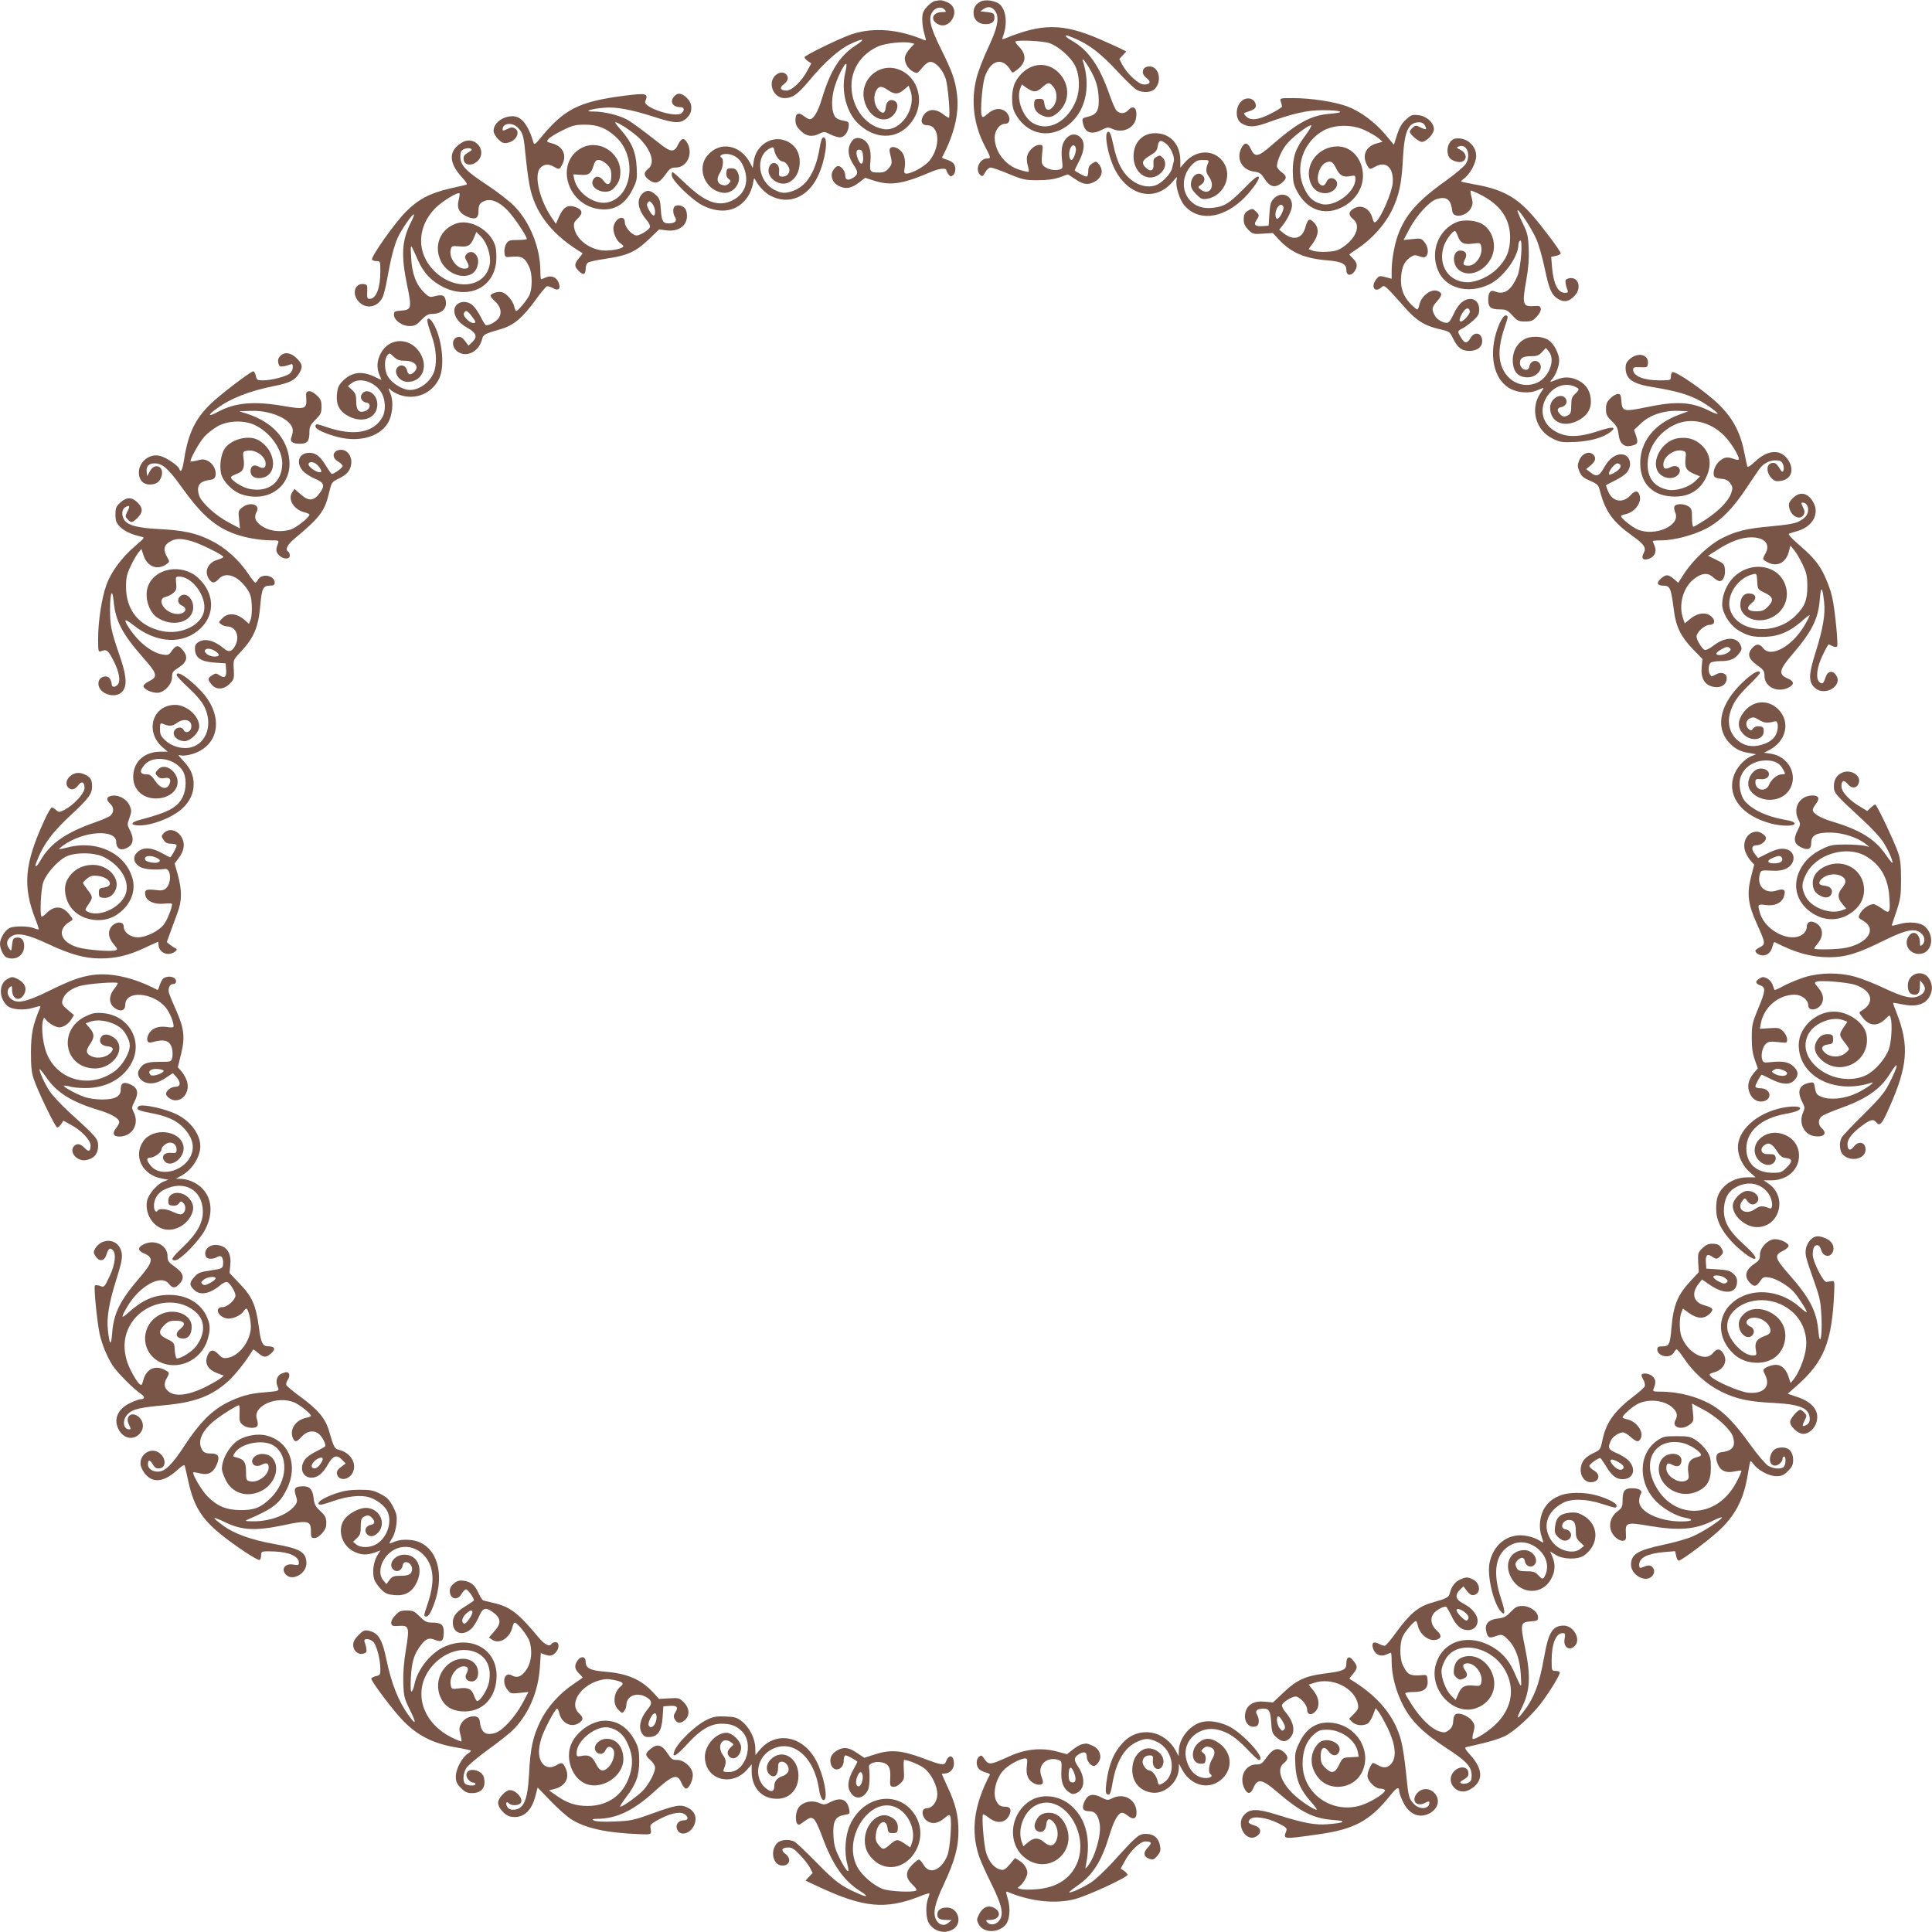 <?xml version="1.0" standalone="no"?>
<!DOCTYPE svg PUBLIC "-//W3C//DTD SVG 20010904//EN"
 "http://www.w3.org/TR/2001/REC-SVG-20010904/DTD/svg10.dtd">
<svg version="1.0" xmlns="http://www.w3.org/2000/svg"
 width="1280pt" height="1280pt" viewBox="0 0 1280 1280"
 preserveAspectRatio="xMidYMid meet">
<g transform="translate(0,1280) scale(0.1,-0.1)"
fill="#795548" stroke="none">
<path d="M6193 12793 c-12 -2 -36 -20 -53 -39 -24 -28 -30 -43 -30 -83 0 -26
6 -69 14 -95 13 -44 13 -47 -2 -41 -170 72 -333 85 -477 39 -73 -24 -315 -141
-315 -153 0 -5 10 -17 22 -26 l23 -15 -25 -46 c-37 -71 -103 -134 -139 -134
-42 0 -49 19 -18 42 29 21 34 47 15 66 -20 20 -55 13 -78 -15 -43 -55 -1 -143
67 -143 53 0 87 24 161 112 105 126 200 211 277 247 84 40 105 36 37 -8 -108
-69 -170 -167 -227 -356 -26 -86 -55 -135 -80 -135 -7 0 -24 9 -39 21 -36 28
-56 19 -56 -27 0 -28 8 -44 34 -70 38 -38 77 -44 126 -19 28 14 33 14 70 -5
21 -11 51 -20 64 -20 30 0 56 34 59 76 2 25 -2 29 -37 35 -22 3 -45 14 -52 24
-24 32 -28 104 -10 179 16 68 72 184 83 172 3 -2 0 -28 -7 -57 -30 -124 9
-270 92 -344 124 -112 279 -96 361 37 66 106 38 246 -61 309 -155 98 -332 -62
-251 -228 47 -97 152 -114 194 -32 19 35 12 65 -16 74 -27 9 -47 -10 -51 -47
-4 -40 -20 -45 -47 -17 -27 29 -36 82 -21 118 17 41 37 46 80 16 46 -32 71
-32 109 1 l31 26 10 -27 c46 -121 -63 -281 -178 -260 -128 23 -221 162 -210
310 9 104 74 192 177 238 48 21 170 34 214 23 l25 -6 -28 -30 c-15 -16 -31
-41 -34 -55 -8 -33 17 -81 53 -99 28 -15 29 -14 60 24 21 26 40 40 56 40 34 0
82 -53 101 -113 16 -53 32 -257 20 -257 -4 0 -22 11 -40 25 -52 40 -106 33
-132 -17 -18 -34 -6 -58 30 -58 82 -1 89 -143 13 -236 -30 -36 -115 -84 -151
-84 -16 0 -18 5 -12 41 4 23 2 57 -5 76 -20 60 -109 84 -94 24 17 -70 17 -78
-7 -106 -19 -22 -33 -28 -65 -28 -59 0 -63 5 -56 77 7 76 -13 128 -57 146 -36
15 -63 2 -80 -40 -16 -38 -7 -83 25 -132 31 -46 31 -62 3 -82 -36 -25 -58 -21
-58 12 0 28 -26 62 -47 62 -17 0 -43 -35 -43 -59 0 -35 19 -62 56 -77 43 -18
78 -10 127 28 l39 30 56 -18 c112 -36 190 -25 385 59 53 22 97 26 97 8 0 -4 6
-16 14 -26 12 -16 16 -17 30 -6 21 18 20 64 -1 83 -10 8 -31 18 -46 22 -16 4
-27 10 -25 14 82 157 114 293 98 419 -12 95 -30 146 -108 303 -74 150 -85 208
-48 249 22 25 58 27 76 6 11 -13 8 -15 -17 -15 -64 0 -83 -50 -31 -79 37 -21
78 -5 100 37 23 46 8 89 -38 108 -34 14 -41 15 -81 7z m-475 -1027 c5 -56 -14
-68 -33 -22 -18 44 -13 69 12 64 13 -2 19 -15 21 -42z"/>
<path d="M6495 12789 c-32 -18 -45 -40 -45 -74 0 -45 32 -75 79 -75 44 0 64
18 59 52 -2 19 -10 24 -48 28 l-45 5 24 17 c29 20 61 11 79 -23 23 -43 9 -109
-52 -237 -31 -67 -66 -156 -76 -198 -39 -152 -19 -313 56 -454 39 -75 40 -80
15 -80 -51 0 -83 -72 -48 -108 15 -14 18 -12 34 16 10 18 26 32 36 32 11 0 65
-19 120 -42 94 -39 109 -42 192 -42 64 0 106 6 145 19 l55 20 49 -32 c53 -36
83 -40 126 -18 51 27 64 75 31 116 -18 22 -19 22 -45 6 -20 -13 -26 -26 -26
-52 0 -21 -5 -35 -12 -35 -12 0 -78 36 -78 42 0 2 14 30 30 62 36 70 39 123
10 154 -27 29 -66 28 -94 -3 -30 -32 -37 -70 -30 -144 6 -57 6 -58 -20 -65
-33 -8 -75 2 -100 23 -15 14 -17 25 -12 79 7 62 6 62 -19 62 -30 0 -71 -38
-80 -73 -4 -14 -2 -42 4 -63 6 -21 9 -40 6 -42 -2 -2 -28 3 -57 12 -95 27
-167 119 -168 214 0 48 33 92 70 92 44 0 33 70 -14 91 -32 15 -67 6 -105 -27
-27 -23 -32 -24 -37 -9 -11 28 4 207 21 257 39 112 118 132 171 42 11 -19 12
-19 40 2 63 46 68 101 15 155 -16 15 -26 31 -23 34 12 12 181 4 225 -11 57
-19 141 -92 169 -148 31 -61 35 -157 9 -227 -55 -144 -183 -214 -285 -156 -68
38 -114 160 -87 230 l11 28 27 -20 c49 -34 68 -35 106 -1 42 37 50 37 76 4 28
-35 27 -93 0 -128 -28 -36 -53 -30 -59 14 -4 31 -8 35 -35 35 -25 0 -31 -4
-33 -27 -5 -38 14 -67 55 -84 41 -18 68 -11 107 25 81 74 74 201 -16 274 -88
71 -211 36 -271 -77 -27 -51 -29 -155 -4 -202 82 -157 254 -183 381 -59 94 93
121 246 70 401 -12 38 37 -30 68 -94 22 -46 32 -84 36 -133 7 -96 -8 -126 -65
-141 -43 -10 -45 -12 -39 -41 13 -67 56 -83 126 -47 36 18 41 19 75 4 65 -27
139 7 151 71 12 66 -15 95 -51 55 -22 -25 -57 -26 -78 -2 -9 9 -30 58 -47 107
-67 191 -140 294 -251 357 -45 25 -52 43 -12 27 118 -45 200 -105 323 -239 52
-56 107 -108 122 -116 39 -20 94 -18 118 6 51 51 29 150 -34 150 -49 0 -61
-47 -19 -78 31 -23 24 -42 -18 -42 -35 0 -111 70 -144 132 l-19 37 23 25 23
25 -38 19 c-22 11 -86 40 -144 65 -241 103 -376 103 -624 1 -16 -6 -18 -4 -12
12 31 81 24 170 -17 212 -28 28 -100 39 -132 21z m633 -973 c4 -21 -17 -76
-29 -76 -15 0 -21 45 -9 74 11 30 33 31 38 2z"/>
<path d="M4130 12165 c-299 -39 -395 -89 -557 -289 -22 -27 -34 -35 -37 -25
-36 122 -81 179 -140 179 -67 0 -126 -46 -126 -98 0 -13 14 -37 30 -54 26 -25
36 -29 63 -24 58 11 88 74 47 96 -15 8 -27 7 -50 -5 -24 -12 -30 -13 -30 -2 0
43 65 49 102 10 35 -38 37 -48 53 -211 8 -79 22 -172 31 -205 43 -168 155
-302 343 -414 2 -1 -8 -16 -23 -33 -32 -39 -33 -54 -1 -86 29 -29 45 -24 45
15 0 16 6 34 14 40 8 7 59 18 114 26 146 21 201 45 287 126 l72 69 46 -6 c95
-13 156 45 134 128 -8 29 -43 45 -72 34 -18 -7 -20 -49 -2 -76 15 -25 -2 -40
-44 -40 -37 0 -46 16 -51 93 -3 55 -8 72 -28 91 -39 38 -66 41 -95 12 -40 -40
-29 -105 29 -174 16 -18 25 -39 22 -47 -7 -19 -65 -55 -89 -55 -28 0 -77 54
-77 85 0 55 -62 34 -75 -26 -7 -33 18 -95 47 -112 10 -7 18 -15 18 -18 0 -14
-64 -29 -119 -29 -97 0 -195 72 -207 152 -5 27 0 38 25 62 36 34 30 58 -19 75
-48 16 -77 -1 -104 -60 l-23 -52 -21 31 c-86 121 -128 292 -82 340 24 25 54
28 90 7 35 -20 37 -19 55 15 32 62 5 121 -67 140 -39 11 -40 12 -22 31 10 11
51 36 92 56 64 32 84 37 146 37 83 1 141 -22 204 -79 142 -127 115 -390 -44
-434 -89 -25 -210 57 -230 154 l-6 30 46 -3 c55 -5 72 7 88 59 9 31 16 39 35
39 14 0 38 -13 54 -29 24 -24 29 -38 29 -76 0 -57 -23 -72 -52 -32 -23 32 -53
35 -68 7 -33 -61 88 -112 137 -57 32 35 43 62 43 107 0 135 -149 223 -264 156
-161 -94 -96 -353 100 -397 109 -24 192 18 245 126 30 60 31 70 27 148 -5 100
-32 163 -103 245 -26 28 -43 52 -38 52 20 0 114 -63 157 -104 81 -80 108 -167
61 -204 -32 -25 -32 -45 1 -71 44 -34 69 -27 110 29 31 44 40 50 71 50 73 0
116 87 78 160 -21 40 -40 38 -62 -7 -26 -55 -49 -53 -124 7 -126 99 -185 142
-221 161 -54 27 -144 49 -208 50 -44 0 -51 2 -32 10 13 5 54 12 91 15 81 8
181 -11 337 -61 135 -44 175 -45 215 -6 21 22 29 39 29 66 0 27 -8 44 -29 66
-34 33 -61 37 -84 11 -32 -36 -11 -72 42 -72 25 0 28 -22 6 -40 -40 -33 -256
38 -240 78 22 54 11 57 -145 37z m210 -767 c0 -38 -17 -33 -41 12 -14 26 -16
37 -7 48 10 12 15 11 30 -8 10 -12 18 -36 18 -52z"/>
<path d="M8237 12139 c-51 -30 -59 -124 -13 -155 44 -28 86 -28 166 1 177 64
268 85 374 85 123 0 158 -15 54 -23 -131 -10 -217 -56 -394 -210 -89 -78 -110
-81 -137 -24 -22 45 -41 47 -62 7 -37 -71 3 -146 83 -157 37 -5 47 -12 68 -45
38 -60 74 -67 122 -25 29 27 28 41 -8 67 -16 12 -30 29 -30 39 0 34 30 103 62
143 35 45 142 128 164 128 7 0 -8 -27 -35 -64 -67 -88 -86 -143 -86 -241 1
-67 5 -88 27 -130 65 -123 177 -166 293 -111 88 40 145 124 145 211 0 109 -74
195 -168 195 -133 0 -226 -129 -178 -244 18 -43 51 -66 96 -66 57 0 100 56 68
88 -20 20 -48 14 -60 -13 -12 -27 -27 -32 -46 -13 -27 27 -3 116 37 138 35 18
51 11 73 -35 24 -49 48 -62 98 -51 27 5 30 3 30 -20 0 -88 -140 -190 -227
-165 -53 15 -82 41 -110 99 -69 141 -10 316 131 390 74 38 187 38 269 -1 32
-15 72 -38 88 -51 l29 -25 -39 -11 c-71 -19 -98 -78 -66 -140 18 -34 20 -35
55 -15 73 42 125 -6 117 -108 -5 -61 -74 -222 -107 -252 -15 -14 -18 -12 -29
25 -19 64 -79 90 -129 54 -29 -20 -28 -41 3 -66 51 -40 22 -122 -63 -182 -35
-25 -55 -31 -110 -34 -37 -2 -79 1 -95 7 l-27 11 30 41 c38 54 40 100 4 136
-30 30 -39 24 -57 -38 -21 -71 -79 -85 -143 -34 l-29 23 23 29 c32 40 62 103
62 133 0 68 -73 95 -121 44 -20 -21 -25 -39 -29 -102 l-5 -77 -39 -3 c-49 -4
-63 9 -42 39 21 30 20 35 -4 59 -17 17 -24 19 -43 9 -30 -16 -37 -28 -37 -67
0 -24 9 -42 30 -64 29 -29 34 -30 97 -26 l66 4 39 -42 c81 -88 172 -127 323
-139 96 -8 125 -24 125 -65 0 -37 31 -41 54 -8 22 32 20 55 -9 84 -14 14 -25
26 -25 28 0 2 25 20 56 40 94 63 178 157 224 249 49 100 67 181 75 352 10 179
36 235 109 235 15 0 30 -8 36 -21 16 -29 9 -32 -29 -13 -30 15 -34 15 -52 -2
-10 -9 -19 -21 -19 -26 0 -18 59 -68 80 -68 30 0 80 53 80 84 0 43 -48 87
-102 93 -42 5 -49 2 -83 -29 -27 -24 -43 -52 -59 -100 l-21 -67 -55 66 c-72
85 -168 156 -254 188 -84 31 -238 55 -359 55 -87 0 -88 0 -82 -22 4 -13 8 -27
9 -33 0 -5 -32 -27 -73 -47 -85 -44 -138 -49 -166 -18 -17 19 -17 20 1 26 50
16 64 25 64 43 0 41 -44 62 -83 40z m262 -737 c-21 -55 -49 -69 -49 -24 0 39
28 76 45 62 11 -9 11 -18 4 -38z"/>
<path d="M7337 11924 c-22 -22 6 -160 48 -244 92 -181 270 -220 385 -83 29 35
31 36 25 11 -9 -37 19 -130 51 -168 89 -105 243 -92 381 33 51 47 113 128 113
149 0 22 -29 1 -103 -76 -93 -94 -127 -115 -202 -123 -67 -7 -116 10 -153 52
-56 63 -51 163 12 230 28 29 40 35 76 35 36 0 41 -2 35 -17 -18 -43 -17 -65 4
-93 47 -64 4 -131 -55 -85 -19 15 -19 16 4 31 24 18 29 43 10 62 -31 31 -78
-6 -78 -61 0 -20 11 -40 35 -64 32 -32 40 -35 73 -30 106 18 167 145 112 235
-57 93 -181 96 -260 6 l-30 -35 0 48 c-1 103 -61 174 -154 180 -91 7 -156 -56
-156 -153 0 -120 109 -183 184 -107 30 29 34 73 10 97 -18 19 -20 19 -45 5
-15 -8 -19 -19 -17 -47 4 -44 -20 -54 -52 -22 -30 30 -22 50 30 80 36 21 46
33 50 60 6 43 20 47 59 15 30 -26 56 -89 47 -116 -2 -8 -7 -26 -10 -42 -10
-42 -72 -105 -117 -117 -47 -13 -100 -1 -147 33 -64 48 -101 116 -126 238 -15
71 -26 96 -39 83z"/>
<path d="M5430 11818 c-30 -176 -99 -272 -213 -293 -27 -5 -47 -2 -82 15 -114
55 -135 226 -34 277 22 12 24 10 30 -18 7 -33 35 -69 54 -69 18 0 45 -34 45
-56 0 -27 -19 -44 -47 -44 -21 0 -24 4 -21 36 5 65 -62 75 -70 11 -7 -61 75
-114 133 -86 41 20 66 60 72 112 7 61 -12 112 -53 143 -98 75 -234 11 -251
-118 l-6 -41 -15 29 c-64 126 -203 152 -285 54 -74 -87 -15 -231 101 -247 72
-10 131 70 100 134 -10 21 -20 28 -43 28 -26 0 -30 -4 -33 -28 -2 -19 3 -33
15 -42 17 -13 17 -15 1 -31 -11 -11 -24 -15 -41 -10 -36 9 -43 40 -18 80 22
35 28 91 11 101 -18 11 0 25 31 25 45 0 87 -26 107 -68 55 -109 21 -208 -85
-248 -84 -32 -169 3 -289 118 -45 43 -84 78 -88 78 -3 0 -6 -9 -6 -20 0 -35
135 -166 207 -202 123 -60 233 -38 298 60 14 21 29 59 33 83 8 44 8 44 21 19
20 -37 62 -80 96 -97 120 -63 248 -10 314 130 50 107 71 257 37 257 -10 0 -18
-23 -26 -72z"/>
<path d="M9643 11882 c-44 -7 -68 -75 -43 -122 13 -25 67 -42 91 -29 31 16 24
56 -13 75 -30 15 -31 18 -13 24 53 20 83 -56 46 -116 -11 -17 -72 -69 -137
-115 -185 -132 -266 -226 -314 -361 -23 -66 -40 -164 -40 -234 l0 -51 -41 11
c-38 10 -43 9 -60 -13 -40 -49 -12 -95 33 -55 20 19 21 18 157 -135 75 -85
129 -119 225 -141 69 -16 72 -18 92 -61 31 -63 58 -84 109 -84 51 0 85 26 85
65 0 55 -51 68 -78 20 -22 -38 -38 -38 -62 3 -26 42 -26 44 11 62 16 9 48 32
70 52 32 29 39 42 39 73 0 68 -62 92 -118 45 -16 -13 -39 -47 -51 -75 -12 -28
-29 -54 -37 -57 -24 -9 -74 18 -89 48 -21 40 -19 54 15 92 35 41 37 53 10 67
-43 23 -114 -28 -127 -91 -3 -16 -9 -29 -14 -29 -4 0 -24 16 -43 36 -50 51
-70 110 -63 184 6 66 23 100 63 127 22 14 31 15 57 5 22 -8 34 -9 44 -1 20 17
16 63 -9 94 -20 26 -25 27 -80 21 l-59 -6 38 72 c48 91 133 184 181 199 67 20
95 -2 104 -81 6 -49 96 -33 124 22 12 23 13 36 4 69 -6 23 -9 43 -7 46 3 2 33
-10 66 -27 131 -66 196 -160 196 -285 -1 -88 -26 -147 -90 -209 -50 -49 -133
-86 -193 -86 -122 1 -196 110 -158 234 13 43 58 106 76 106 3 0 12 -16 19 -35
16 -46 40 -57 100 -49 45 6 49 5 54 -18 14 -54 -34 -128 -83 -128 -37 0 -42 8
-24 42 18 35 5 58 -32 58 -51 0 -56 -91 -7 -130 67 -52 176 -6 218 92 30 74 6
164 -56 208 -41 30 -129 39 -179 18 -119 -50 -175 -191 -124 -317 48 -120 200
-163 341 -95 92 44 193 182 193 264 0 10 5 22 11 26 20 12 5 -183 -18 -236
-42 -95 -87 -125 -148 -101 -30 13 -45 -6 -45 -55 0 -51 16 -64 81 -64 36 0
47 -5 79 -40 33 -36 42 -40 84 -40 41 0 52 5 77 32 18 18 29 40 27 52 -3 19
-9 21 -50 18 -69 -5 -74 15 -47 166 15 83 20 145 17 212 -3 85 -7 104 -41 174
-21 43 -36 81 -33 83 9 9 100 -131 126 -195 16 -37 40 -122 54 -190 30 -142
45 -175 89 -203 40 -24 73 -18 110 22 49 53 23 130 -39 115 -22 -6 -25 -11
-21 -34 2 -15 8 -35 12 -44 6 -14 2 -18 -17 -18 -46 0 -75 57 -85 165 l-6 73
32 7 c17 3 31 11 31 17 0 14 -119 173 -189 253 -107 122 -206 174 -391 205
-41 8 -77 15 -79 17 -3 2 5 10 16 18 41 29 83 105 83 152 0 70 -67 126 -137
115z m95 -1145 c3 -16 -42 -67 -59 -67 -15 0 -10 23 11 58 21 34 43 38 48 9z"/>
<path d="M3065 11858 c-94 -52 -96 -133 -5 -232 29 -31 38 -47 29 -50 -8 -2
-57 -13 -109 -25 -132 -31 -210 -72 -291 -154 -74 -74 -234 -301 -224 -317 3
-6 17 -10 31 -10 23 0 24 -3 24 -67 0 -111 -28 -183 -71 -183 -16 0 -18 7 -16
48 2 44 0 47 -24 50 -61 7 -80 -69 -30 -119 49 -49 122 -35 155 30 8 15 22 70
31 122 23 130 44 215 70 274 23 51 94 155 107 155 4 0 -4 -23 -19 -52 -61
-121 -67 -218 -26 -416 32 -155 30 -165 -41 -170 -41 -3 -46 -6 -46 -27 0 -36
53 -75 102 -75 35 0 47 6 79 40 28 29 46 40 68 40 71 0 108 39 92 97 -8 29
-23 33 -82 18 -21 -5 -32 0 -59 27 -54 53 -82 129 -86 233 -5 98 -8 100 46
-21 37 -83 89 -137 167 -176 172 -85 340 0 351 177 2 35 -1 80 -8 100 -33 101
-163 175 -255 145 -106 -35 -153 -143 -106 -246 31 -68 108 -112 175 -100 42
8 65 34 73 80 9 59 -44 101 -78 60 -11 -14 -10 -21 4 -46 20 -34 15 -48 -16
-48 -52 0 -104 73 -91 126 6 25 10 26 54 22 60 -6 77 4 99 54 l17 41 32 -32
c39 -40 66 -125 57 -180 -26 -158 -231 -183 -369 -45 -119 119 -114 292 10
417 45 44 147 107 158 96 3 -2 0 -24 -6 -47 -13 -52 6 -86 59 -108 50 -22 73
-11 73 34 0 45 8 58 42 71 42 16 92 -4 148 -60 42 -42 130 -172 130 -192 0 -4
-27 -7 -60 -7 -52 0 -62 -3 -75 -24 -9 -14 -15 -39 -13 -58 3 -30 6 -33 33
-30 83 7 100 -1 131 -66 22 -46 22 -148 0 -190 -19 -36 -74 -102 -86 -102 -4
0 -10 13 -13 29 -8 37 -50 87 -81 95 -28 7 -76 -8 -76 -24 0 -5 13 -22 29 -36
38 -34 48 -76 26 -110 -17 -26 -73 -56 -88 -47 -4 2 -19 27 -33 55 -14 28 -37
61 -51 74 -48 44 -123 23 -123 -35 0 -41 30 -81 85 -112 62 -35 71 -61 32 -97
l-23 -22 -23 31 c-15 20 -29 29 -43 27 -51 -7 -48 -77 4 -104 60 -31 133 12
152 89 7 30 17 36 122 66 88 25 146 75 234 196 33 46 66 85 73 88 6 2 24 -3
39 -11 39 -23 56 -5 38 38 -15 35 -50 48 -86 31 -14 -6 -27 -11 -29 -11 -3 0
-5 26 -5 58 -1 151 -69 321 -173 427 -34 34 -114 96 -178 138 -141 92 -179
132 -179 188 0 32 4 41 24 51 14 6 33 8 42 4 15 -6 13 -10 -15 -27 -26 -15
-32 -25 -29 -47 4 -39 57 -44 93 -8 66 66 -18 170 -100 124z m59 -1151 c30
-39 32 -47 12 -47 -25 0 -70 45 -63 63 10 25 23 21 51 -16z"/>
<path d="M9935 10657 c-74 -169 -52 -348 53 -421 52 -37 137 -47 196 -22 21 9
40 16 42 16 2 0 -7 -16 -21 -36 -69 -102 -31 -245 80 -299 51 -25 62 -27 152
-23 102 5 189 30 235 68 41 33 10 35 -80 5 -144 -48 -234 -45 -310 12 -66 50
-81 133 -37 209 43 73 122 103 190 72 31 -14 31 -19 0 -48 -21 -19 -25 -33
-25 -76 0 -42 -4 -55 -19 -64 -27 -14 -37 -13 -55 6 -22 22 -20 42 5 46 30 4
47 33 33 56 -29 45 -104 3 -104 -58 0 -92 81 -134 175 -91 62 28 95 73 95 129
0 65 -27 112 -80 140 -51 26 -96 28 -147 7 -46 -19 -50 -19 -30 3 24 26 47 87
47 124 0 42 -33 108 -67 132 -42 31 -124 33 -168 6 -51 -31 -78 -90 -72 -154
6 -64 39 -96 98 -96 70 0 116 73 67 104 -23 14 -52 -3 -56 -33 -6 -40 -62 -19
-62 24 0 33 20 45 72 45 40 0 53 5 74 27 l26 28 20 -25 c44 -54 2 -167 -75
-204 -105 -49 -221 15 -247 138 -13 62 -3 135 30 232 24 69 24 74 4 74 -9 0
-25 -22 -39 -53z"/>
<path d="M2833 10663 c3 -16 15 -55 27 -88 28 -75 36 -166 20 -225 -23 -85
-119 -150 -191 -130 -48 14 -96 48 -118 84 -25 39 -27 112 -6 140 15 19 16 19
43 -7 22 -21 38 -27 74 -27 47 0 78 -18 78 -45 0 -18 -27 -45 -45 -45 -7 0
-15 10 -17 21 -4 30 -33 47 -55 33 -46 -29 -4 -104 58 -104 93 0 137 94 86
185 -63 111 -206 114 -264 5 -26 -49 -29 -96 -9 -144 l14 -34 -51 24 c-84 39
-152 28 -211 -35 -23 -24 -30 -42 -34 -85 -6 -71 20 -116 84 -147 94 -45 184
-5 184 82 0 70 -73 116 -104 66 -14 -22 3 -51 33 -55 32 -5 24 -44 -11 -56
-40 -14 -58 6 -58 66 0 41 -5 53 -27 74 l-28 26 24 19 c56 45 167 6 204 -74
21 -43 22 -109 3 -146 -56 -108 -190 -133 -371 -71 -70 24 -75 24 -75 4 0 -18
63 -47 150 -70 135 -34 264 -1 323 83 37 52 48 148 23 207 -16 39 -16 39 3 22
11 -10 37 -24 58 -32 106 -37 217 9 264 111 38 82 17 268 -41 363 -24 40 -44
42 -37 5z"/>
<path d="M1855 10440 c-12 -13 -15 -27 -11 -46 6 -22 11 -25 34 -21 15 2 35 8
45 12 13 6 17 2 17 -17 0 -14 -8 -32 -18 -41 -22 -20 -123 -47 -178 -47 -39 0
-43 2 -49 30 -4 17 -11 30 -17 30 -14 0 -173 -119 -253 -189 -123 -107 -176
-209 -205 -393 -12 -76 -22 -94 -33 -63 -9 22 -85 74 -125 84 -69 20 -142 -37
-142 -110 0 -48 28 -79 71 -79 43 0 65 15 78 51 23 67 -42 99 -76 37 l-18 -33
-3 28 c-5 37 13 57 52 57 52 0 90 -33 179 -157 134 -187 224 -265 359 -313 66
-23 164 -40 235 -40 52 0 52 0 43 -26 -14 -37 -12 -52 10 -74 27 -27 70 -27
70 -1 0 11 -4 23 -10 26 -23 14 -7 46 42 87 167 139 200 182 228 303 16 67 18
71 58 91 59 28 83 55 89 100 6 50 -25 94 -66 94 -56 0 -69 -50 -21 -78 16 -9
30 -23 30 -30 0 -11 -56 -52 -72 -52 -3 0 -18 21 -34 47 -40 68 -70 93 -114
93 -69 0 -92 -62 -45 -118 14 -17 50 -40 80 -53 61 -25 69 -44 38 -89 -42 -61
-77 -64 -132 -14 l-40 35 -16 -24 c-30 -47 14 -116 85 -132 16 -4 30 -10 30
-15 0 -18 -91 -89 -126 -99 -80 -22 -161 -6 -211 41 -25 23 -29 48 -12 79 25
47 -46 67 -96 27 -26 -20 -27 -25 -21 -80 l6 -59 -72 38 c-91 48 -184 133
-199 181 -20 67 2 95 81 104 49 6 33 96 -22 124 -23 12 -36 13 -69 4 -23 -6
-43 -9 -46 -7 -8 9 57 127 92 165 19 21 58 51 87 68 71 39 178 42 250 6 100
-49 178 -160 178 -252 -1 -125 -91 -195 -218 -169 -48 10 -122 57 -122 78 0 4
16 13 35 20 46 16 57 40 49 100 -6 45 -5 49 18 54 55 14 128 -34 128 -85 0
-30 -16 -36 -50 -18 -28 15 -50 2 -50 -31 0 -36 30 -53 76 -45 110 21 92 189
-28 252 -63 33 -175 4 -218 -56 -25 -36 -37 -107 -26 -165 10 -51 75 -119 133
-139 178 -61 336 51 320 225 -13 144 -112 253 -281 308 l-51 16 74 3 c92 4
190 -24 244 -68 38 -32 45 -60 28 -105 -13 -30 6 -45 55 -45 51 0 64 16 64 79
0 34 7 47 40 80 35 35 40 45 40 86 0 40 -5 52 -32 76 -18 18 -40 29 -52 27
-18 -3 -20 -9 -17 -50 4 -68 -10 -72 -150 -48 -197 34 -321 23 -436 -39 -64
-35 -70 -23 -10 20 96 71 219 119 390 153 95 19 132 38 157 79 28 45 25 64
-14 103 -39 39 -83 45 -111 14z m258 -732 c12 -15 18 -30 15 -34 -17 -16 -95
36 -83 55 11 19 46 8 68 -21z"/>
<path d="M10801 10424 c-24 -20 -31 -34 -31 -61 0 -73 45 -106 176 -127 189
-31 274 -59 367 -122 37 -25 67 -50 67 -55 0 -4 -23 3 -52 18 -121 61 -218 67
-416 26 -155 -32 -165 -30 -170 41 -3 38 -6 46 -23 46 -11 0 -34 -13 -50 -29
-23 -23 -29 -38 -29 -72 0 -36 6 -47 38 -79 32 -30 40 -45 45 -85 6 -61 35
-89 81 -79 46 9 51 18 36 65 l-14 41 46 43 c58 56 154 87 249 83 l64 -3 -62
-23 c-165 -61 -259 -181 -256 -327 3 -135 89 -215 230 -215 93 0 162 41 203
120 44 87 34 166 -29 223 -43 39 -90 52 -152 44 -107 -14 -187 -156 -129 -230
27 -34 81 -45 115 -23 51 34 15 89 -39 60 -33 -16 -46 -11 -46 19 0 52 73 104
126 91 25 -6 26 -10 21 -53 -6 -58 4 -78 55 -100 l41 -17 -32 -32 c-40 -39
-126 -67 -179 -57 -90 17 -137 76 -136 170 1 108 74 213 181 262 106 49 232
20 326 -73 46 -46 107 -147 96 -159 -4 -3 -18 -1 -33 5 -42 15 -62 12 -94 -15
-29 -25 -46 -72 -36 -99 3 -9 22 -16 46 -18 31 -2 46 -10 61 -29 17 -24 18
-31 7 -65 -17 -52 -81 -118 -169 -176 -40 -26 -77 -48 -82 -48 -5 0 -9 27 -9
59 0 51 -3 62 -22 75 -29 21 -87 21 -95 0 -3 -8 0 -27 6 -40 38 -85 -133 -161
-250 -112 -36 16 -109 74 -109 88 0 4 12 10 28 13 60 12 108 73 96 122 -9 36
-31 38 -60 5 -52 -57 -120 -46 -150 25 -8 19 -14 36 -14 39 0 2 25 16 55 30
30 14 66 37 80 52 45 49 25 124 -34 124 -41 0 -81 -30 -112 -85 -34 -61 -51
-67 -93 -34 l-27 21 32 27 c34 28 36 56 7 75 -29 18 -70 -4 -86 -45 -12 -31
-11 -41 2 -73 12 -30 26 -42 70 -61 50 -22 56 -28 66 -67 35 -136 86 -206 213
-297 82 -58 96 -80 76 -117 -19 -36 0 -51 41 -34 35 15 48 50 31 86 -6 14 -11
27 -11 29 0 3 26 5 58 5 82 0 214 35 296 78 95 50 178 133 269 272 42 63 82
122 89 130 26 32 63 50 100 50 31 0 41 -5 50 -24 6 -14 8 -33 4 -42 -6 -15
-10 -13 -26 13 -21 36 -38 44 -62 31 -27 -13 -23 -64 8 -95 21 -21 32 -24 62
-19 68 10 91 70 52 134 -48 78 -135 76 -221 -5 -33 -31 -50 -41 -53 -32 -2 8
-10 43 -17 79 -26 140 -74 233 -166 325 -88 88 -294 231 -314 219 -5 -3 -9
-16 -9 -30 0 -23 -2 -24 -74 -24 -106 0 -176 28 -176 71 0 16 7 18 48 16 44
-2 47 0 50 24 7 59 -63 78 -117 33z m-66 -704 c9 -14 -11 -38 -47 -56 -24 -12
-28 -12 -28 -1 0 20 39 67 55 67 8 0 17 -5 20 -10z"/>
<path d="M11878 9500 c-25 -26 -29 -36 -24 -63 11 -58 74 -88 96 -47 8 15 7
27 -5 50 -12 24 -13 30 -2 30 40 0 50 -65 15 -97 -41 -37 -69 -45 -216 -59
-175 -16 -238 -32 -334 -80 -83 -42 -190 -142 -252 -237 l-37 -58 -30 26 c-38
31 -51 31 -85 2 -32 -28 -25 -47 15 -47 46 0 52 -15 71 -164 13 -106 46 -174
124 -255 l65 -67 -5 -54 c-7 -69 18 -115 68 -128 56 -15 98 9 98 56 0 32 -37
44 -73 23 -25 -14 -29 -14 -37 -1 -14 21 -12 64 2 78 7 7 37 12 67 12 64 0 96
14 124 52 17 23 19 31 9 53 -26 58 -101 57 -178 -1 -25 -20 -52 -33 -60 -30
-18 7 -54 66 -54 89 0 28 54 77 85 77 35 0 43 26 16 53 -33 33 -90 29 -139
-10 l-40 -33 -11 32 c-31 88 -2 201 67 258 53 44 96 49 131 16 15 -14 35 -26
44 -26 23 0 39 34 35 78 -3 34 -8 39 -57 63 l-55 27 60 38 c88 57 160 83 225
84 92 0 131 -46 94 -110 -20 -35 -19 -37 15 -55 63 -33 121 -5 141 68 l11 42
25 -30 c14 -17 39 -59 56 -95 26 -56 31 -76 31 -145 0 -92 -18 -136 -81 -197
-138 -134 -391 -106 -432 48 -24 90 52 205 151 229 26 7 27 6 30 -47 3 -53 3
-53 51 -76 56 -27 61 -50 18 -93 -24 -24 -38 -29 -76 -29 -58 0 -70 22 -30 54
37 29 31 60 -12 64 -39 4 -63 -26 -63 -78 0 -83 117 -128 210 -80 89 45 123
145 80 234 -58 120 -230 136 -335 31 -45 -45 -75 -116 -75 -180 0 -53 46 -130
98 -165 64 -42 107 -53 193 -49 89 5 158 35 237 104 28 26 52 43 52 39 0 -3
-14 -32 -32 -63 -81 -141 -224 -222 -276 -156 -24 31 -45 32 -72 3 -36 -39
-27 -73 30 -114 44 -31 50 -40 50 -71 0 -74 86 -116 160 -78 39 20 38 41 -4
59 -65 27 -60 57 24 155 135 157 177 240 187 374 7 89 17 81 28 -20 10 -80 -8
-183 -57 -337 -47 -149 -47 -195 -2 -235 66 -56 185 16 139 85 -23 35 -57 29
-70 -13 -14 -42 -21 -48 -40 -33 -27 22 -19 98 20 178 19 40 37 72 40 72 4 0
16 -5 27 -11 11 -6 24 -7 29 -2 9 9 -13 236 -31 320 -13 62 -47 147 -78 198
-31 51 -69 92 -155 166 -39 34 -62 61 -55 63 7 3 36 12 64 20 93 30 138 111
100 184 -35 67 -90 80 -138 32z m-428 -1022 c-25 -20 -84 -25 -78 -6 2 6 19
19 38 29 26 14 37 16 48 7 12 -10 11 -15 -8 -30z"/>
<path d="M798 9471 c-29 -26 -33 -36 -33 -80 0 -41 5 -55 29 -80 28 -29 77
-52 139 -66 28 -6 28 -6 -38 -63 -89 -76 -159 -171 -190 -257 -31 -86 -55
-241 -55 -359 0 -80 2 -87 18 -81 38 16 47 9 85 -64 38 -76 48 -136 25 -159
-18 -18 -38 -15 -38 6 0 10 -6 26 -13 37 -19 25 -65 13 -73 -19 -20 -79 117
-129 163 -59 26 39 19 106 -27 237 -54 157 -61 194 -61 298 0 111 15 147 24
55 12 -132 57 -217 196 -375 94 -106 98 -126 39 -155 -21 -10 -38 -25 -38 -33
0 -18 52 -44 91 -44 46 0 99 56 99 104 0 31 5 39 40 61 62 39 69 75 27 123
-27 30 -41 28 -68 -9 -20 -29 -25 -31 -63 -25 -74 12 -166 87 -229 188 -30 48
-19 50 36 7 154 -123 332 -132 447 -21 98 95 90 236 -19 335 -105 95 -284 65
-330 -56 -26 -67 3 -167 57 -206 104 -72 242 -34 242 66 0 62 -54 105 -88 71
-20 -20 -14 -48 13 -60 50 -23 12 -65 -47 -54 -77 14 -121 100 -59 112 16 4
39 15 51 27 18 16 21 28 17 63 -4 41 -3 44 20 44 87 0 183 -132 165 -227 -17
-96 -153 -161 -279 -134 -152 33 -237 138 -238 291 0 64 5 85 31 140 17 36 40
76 51 89 l20 24 14 -43 c25 -76 93 -101 155 -56 18 14 18 16 2 44 -28 47 -23
79 15 102 39 24 76 25 148 4 59 -17 209 -92 209 -104 0 -4 -18 -12 -40 -19
-64 -19 -90 -79 -54 -129 20 -28 35 -28 64 3 46 49 124 22 184 -63 25 -35 31
-55 34 -110 2 -37 -1 -80 -7 -96 l-12 -29 -22 20 c-56 51 -114 57 -154 17 -26
-26 -26 -27 -8 -40 10 -8 28 -14 39 -14 63 -1 89 -74 49 -137 -21 -32 -39 -35
-70 -9 -66 55 -129 70 -171 40 -18 -12 -22 -24 -20 -51 4 -53 42 -77 131 -83
l72 -5 3 -39 c4 -50 -8 -63 -42 -41 -24 16 -28 16 -51 1 -30 -20 -31 -26 -4
-60 30 -38 81 -36 121 4 28 28 30 34 27 94 -4 64 -4 64 42 113 93 99 121 167
134 317 9 106 19 126 62 126 26 0 33 4 33 20 0 48 -87 64 -110 20 -6 -11 -14
-20 -19 -20 -4 0 -25 26 -46 58 -63 94 -153 175 -247 221 -100 50 -183 68
-348 76 -135 7 -201 24 -225 58 -22 31 -19 74 6 87 29 16 32 9 13 -29 -15 -30
-15 -34 2 -52 23 -25 30 -24 65 10 37 37 37 65 0 102 -38 37 -72 37 -113 0z
m639 -993 c21 -17 15 -28 -15 -28 -39 0 -76 28 -62 45 12 14 50 6 77 -17z"/>
<path d="M11545 8279 c-148 -141 -183 -292 -93 -395 38 -43 77 -64 137 -73
l46 -8 -30 -12 c-52 -21 -104 -81 -121 -139 -39 -135 60 -258 249 -308 70 -19
157 -19 157 0 0 9 -22 18 -66 25 -120 21 -217 67 -266 126 -23 28 -39 97 -31
137 14 76 85 129 174 130 57 0 92 -19 114 -62 15 -29 15 -30 -8 -30 -32 0 -71
-32 -87 -70 -21 -50 -90 -37 -90 17 0 21 4 24 36 21 67 -6 74 63 7 70 -65 7
-116 -92 -76 -146 59 -81 197 -81 254 -1 68 96 2 230 -122 246 l-42 6 35 18
c113 58 142 188 59 270 -69 69 -172 59 -232 -24 -37 -51 -38 -95 -4 -135 48
-58 140 -49 140 13 0 26 -4 30 -28 33 -19 2 -33 -3 -42 -14 -11 -16 -15 -16
-29 -5 -25 21 -20 60 8 72 20 10 31 8 61 -11 33 -21 55 -22 105 -9 22 6 25
-52 5 -90 -17 -34 -61 -61 -118 -71 -120 -23 -218 86 -187 209 17 68 50 118
129 194 39 38 71 73 71 78 0 27 -49 1 -115 -62z"/>
<path d="M1170 8328 c0 -7 36 -45 79 -85 51 -47 88 -91 105 -125 57 -115 16
-241 -87 -269 -56 -15 -128 4 -172 46 -29 27 -35 39 -35 75 0 36 2 41 18 35
42 -18 64 -17 92 4 53 39 109 19 96 -34 -7 -28 -40 -35 -50 -10 -7 18 -37 20
-54 3 -31 -31 6 -78 61 -78 40 0 97 57 97 98 0 68 -83 142 -159 142 -151 0
-203 -176 -85 -280 l35 -30 -48 0 c-103 -1 -174 -61 -180 -154 -7 -90 56 -156
150 -156 72 0 130 37 142 91 17 77 -81 154 -128 101 -21 -23 -21 -27 -1 -47
11 -11 25 -14 45 -10 34 8 47 -12 29 -45 -19 -35 -59 -23 -93 28 -22 33 -34
42 -57 42 -37 0 -46 15 -26 45 26 40 62 57 115 57 60 0 123 -32 151 -78 27
-42 26 -122 0 -175 -36 -70 -92 -100 -284 -151 -57 -15 -65 -32 -18 -36 79 -8
224 45 296 108 52 46 80 104 79 165 0 59 -21 105 -72 158 -34 36 -34 38 -11
32 14 -3 47 1 73 9 183 55 212 254 60 417 -82 87 -163 141 -163 107z"/>
<path d="M12210 7683 c-38 -14 -60 -46 -60 -90 0 -48 5 -53 192 -226 53 -48
112 -112 132 -142 34 -51 71 -134 63 -142 -2 -1 -21 22 -43 54 -71 103 -167
163 -349 218 -86 26 -135 55 -135 80 0 7 9 24 21 39 27 34 19 56 -21 56 -87 0
-135 -82 -95 -160 14 -28 14 -33 -5 -71 -30 -57 -24 -90 21 -112 48 -23 69
-14 69 29 0 51 35 69 130 68 80 -1 178 -33 230 -75 l25 -20 -35 8 c-19 4 -75
8 -125 8 -76 0 -99 -4 -145 -26 -76 -36 -124 -80 -156 -145 -53 -108 -17 -222
88 -287 80 -50 172 -49 248 2 59 39 90 93 90 155 0 132 -133 213 -256 157 -53
-24 -84 -64 -84 -108 0 -45 14 -69 51 -88 35 -19 65 -12 74 16 9 27 -10 47
-47 51 -40 4 -45 20 -17 47 29 27 82 36 119 21 42 -17 47 -44 16 -81 -33 -39
-33 -69 0 -108 l26 -31 -29 -11 c-79 -30 -206 19 -242 94 -27 57 -26 82 5 146
67 133 268 193 397 118 95 -56 146 -144 154 -267 8 -110 3 -118 -48 -80 -23
16 -48 30 -56 30 -28 0 -73 -31 -88 -60 -16 -30 -15 -30 20 -51 91 -54 32
-147 -113 -178 -56 -12 -212 -15 -212 -5 0 3 11 19 25 36 40 48 33 108 -17
134 -35 18 -58 6 -58 -31 0 -13 -11 -33 -26 -44 -79 -62 -248 21 -283 138 -18
61 -16 62 37 55 60 -8 105 13 120 54 16 46 2 58 -47 42 -76 -25 -133 29 -112
107 8 27 9 28 73 25 47 -3 76 1 101 13 62 29 67 104 10 126 -36 13 -72 6 -141
-29 l-54 -27 -19 24 c-29 35 -25 61 9 61 28 0 62 26 62 47 0 18 -36 43 -61 43
-63 0 -101 -71 -74 -137 9 -21 25 -47 36 -59 l21 -22 -22 -86 c-27 -110 -19
-177 39 -305 58 -129 59 -136 22 -156 -17 -8 -31 -19 -31 -23 0 -16 25 -32 50
-32 31 0 55 23 64 63 4 16 10 27 14 25 141 -72 243 -100 362 -100 110 1 187
24 360 110 150 74 208 85 249 48 25 -22 27 -58 6 -76 -13 -11 -15 -8 -15 14 0
62 -44 87 -74 44 -36 -52 2 -118 68 -118 84 0 110 115 41 180 -32 30 -111 37
-178 16 -34 -10 -47 -11 -43 -3 3 7 17 50 33 97 24 74 28 100 28 205 0 91 -5
133 -19 175 -24 71 -142 320 -152 320 -4 0 -18 -10 -30 -21 l-23 -22 -46 28
c-71 41 -125 99 -125 134 0 41 16 47 43 15 28 -33 64 -26 73 13 12 46 -52 86
-106 66z m-403 -569 c8 -20 -13 -34 -54 -34 -45 0 -51 18 -11 35 43 19 57 18
65 -1z"/>
<path d="M466 7659 c-27 -22 -34 -57 -14 -77 19 -19 45 -14 66 15 23 31 42 24
42 -18 0 -35 -70 -111 -132 -144 -35 -18 -38 -18 -56 -2 -10 9 -23 17 -29 17
-6 0 -29 -40 -51 -89 -130 -284 -143 -432 -57 -652 14 -34 23 -64 21 -66 -2
-2 -16 1 -32 8 -39 15 -134 15 -162 0 -31 -16 -62 -69 -62 -104 0 -35 24 -83
45 -91 59 -22 115 14 115 76 0 41 -19 61 -52 56 -19 -2 -24 -10 -28 -48 -5
-45 -5 -45 -21 -22 -21 29 -14 58 17 79 41 26 108 12 240 -50 152 -71 245 -97
349 -97 103 0 187 20 293 70 47 22 86 40 88 40 2 0 4 -8 4 -18 0 -34 29 -62
64 -62 35 0 73 29 49 37 -7 3 -23 13 -35 23 l-23 18 23 64 c13 35 34 92 47
128 31 81 31 149 4 251 l-22 78 27 36 c35 46 43 93 22 133 -28 54 -87 69 -121
32 -17 -18 -17 -21 -1 -45 12 -19 25 -25 51 -25 21 0 35 -5 35 -12 0 -13 -36
-78 -43 -78 -2 0 -28 13 -58 30 -65 35 -115 39 -153 9 -41 -32 -34 -79 17
-105 27 -14 97 -19 161 -11 40 4 44 -94 6 -128 -16 -14 -30 -17 -74 -11 -60 7
-72 -1 -62 -39 10 -37 59 -58 123 -52 29 3 53 2 53 -2 0 -26 -32 -107 -54
-135 -34 -45 -117 -86 -173 -86 -49 0 -93 33 -93 70 0 44 -70 33 -91 -14 -15
-32 -6 -67 27 -105 23 -27 24 -32 9 -37 -27 -11 -195 3 -251 20 -117 36 -140
118 -48 172 19 11 19 12 -2 40 -46 63 -101 68 -155 15 -15 -16 -31 -26 -34
-23 -12 12 -4 181 11 225 19 57 92 140 148 170 60 32 193 31 256 -2 120 -62
179 -176 136 -259 -44 -85 -176 -139 -246 -102 -19 10 -18 12 5 47 32 46 31
52 -5 98 -16 21 -30 41 -30 46 0 4 12 17 28 29 21 17 36 21 70 17 79 -9 111
-67 42 -77 -31 -4 -35 -8 -35 -35 0 -25 4 -31 27 -33 38 -5 67 14 84 53 32 76
-49 165 -150 165 -76 0 -138 -37 -172 -102 -28 -54 -10 -144 39 -196 67 -72
193 -90 280 -39 91 54 138 149 117 238 -41 171 -232 266 -430 215 -30 -8 -56
-13 -58 -11 -2 1 10 12 27 24 136 97 351 110 351 22 0 -36 22 -55 52 -46 59
18 72 59 39 124 -19 36 -19 40 -3 83 14 39 14 49 2 78 -21 51 -86 82 -134 64
-22 -8 -20 -27 4 -49 25 -22 26 -57 2 -78 -9 -9 -58 -30 -107 -47 -191 -67
-294 -140 -357 -251 -25 -45 -43 -52 -27 -12 45 118 105 200 239 323 107 100
130 131 130 179 0 43 -9 60 -41 76 -39 21 -72 19 -103 -6z m569 -541 c28 -13
32 -23 10 -32 -19 -7 -73 3 -81 15 -16 27 27 37 71 17z"/>
<path d="M610 6340 c-83 -13 -141 -34 -290 -107 -150 -74 -209 -85 -249 -49
-25 22 -27 58 -6 76 13 11 15 8 15 -17 0 -64 50 -83 79 -31 22 38 6 78 -41
101 -34 17 -39 17 -67 2 -59 -30 -61 -127 -2 -179 28 -26 112 -32 174 -12 45
13 48 13 42 -2 -48 -113 -59 -170 -60 -292 0 -96 4 -138 19 -180 27 -81 143
-320 155 -320 5 0 17 10 26 22 l15 23 46 -25 c71 -37 134 -103 134 -139 0 -40
-13 -45 -40 -16 -26 27 -49 32 -68 13 -38 -38 16 -104 77 -94 52 8 81 41 81
93 0 48 -8 58 -192 225 -52 48 -111 111 -130 140 -34 52 -72 137 -65 144 2 2
21 -21 43 -53 71 -103 167 -163 349 -218 86 -26 135 -55 135 -80 0 -7 -9 -24
-21 -39 -27 -34 -19 -56 21 -56 87 0 136 84 95 163 -13 26 -13 32 6 69 29 56
22 89 -22 111 -48 23 -69 14 -69 -29 0 -25 -7 -38 -27 -51 -36 -24 -150 -23
-218 1 -55 20 -138 66 -132 73 3 2 25 -1 50 -8 26 -6 79 -9 119 -7 128 7 234
72 284 174 71 146 -29 310 -197 322 -49 4 -68 0 -115 -23 -175 -86 -143 -325
46 -343 146 -14 247 152 129 213 -35 19 -65 12 -74 -16 -9 -27 10 -47 47 -51
40 -4 45 -20 17 -47 -29 -27 -82 -36 -118 -21 -41 17 -46 37 -16 80 32 46 32
71 -1 109 l-26 31 27 10 c58 22 150 3 206 -42 29 -23 59 -82 59 -114 0 -50
-48 -132 -99 -170 -157 -116 -366 -68 -446 103 -28 59 -44 176 -31 228 7 27 7
27 21 8 8 -11 31 -28 50 -38 31 -14 41 -15 67 -4 17 7 39 26 49 43 l19 31 -42
35 c-36 31 -40 40 -34 64 10 39 51 74 110 92 53 17 256 32 256 20 0 -4 -11
-22 -25 -40 -40 -52 -33 -106 17 -132 34 -18 58 -6 58 30 1 96 183 83 268 -19
26 -33 52 -93 52 -124 0 -9 -13 -10 -45 -5 -57 8 -101 -9 -120 -47 -19 -36
-10 -63 19 -55 84 24 120 14 135 -38 5 -20 6 -48 2 -63 -7 -28 -8 -28 -88 -28
-84 0 -109 -11 -134 -57 -14 -26 5 -63 40 -78 41 -16 86 -7 141 30 l45 30 23
-25 c32 -37 29 -65 -6 -65 -28 0 -62 -26 -62 -47 0 -18 36 -43 61 -43 63 0
101 71 74 137 -9 21 -25 48 -37 60 l-20 22 22 89 c27 110 20 170 -35 293 -20
44 -40 93 -45 108 -9 31 4 61 25 61 21 0 28 19 15 35 -17 20 -64 19 -82 -2 -8
-10 -18 -31 -22 -46 -4 -16 -10 -27 -14 -25 -156 82 -308 116 -432 98z m474
-635 c-3 -17 -73 -40 -86 -27 -23 23 0 43 44 40 24 -2 42 -7 42 -13z"/>
<path d="M11960 6327 c-41 -13 -103 -38 -138 -56 -34 -19 -64 -32 -65 -30 -2
2 -7 17 -13 34 -5 17 -22 36 -37 43 -24 12 -32 11 -53 -3 -28 -18 -24 -32 12
-45 33 -13 31 -36 -18 -153 -39 -94 -42 -109 -42 -192 0 -65 5 -106 20 -146
l20 -57 -28 -33 c-37 -45 -45 -92 -24 -135 18 -40 54 -59 90 -50 62 15 46 86
-20 86 -20 0 -34 5 -34 13 0 11 36 77 42 77 2 0 30 -14 62 -30 73 -37 124 -39
154 -7 29 31 28 59 -3 89 -31 31 -68 39 -144 32 -55 -6 -59 -5 -66 16 -10 32
2 84 25 105 16 15 30 16 80 11 60 -7 60 -7 60 19 0 14 -11 37 -26 52 -23 23
-31 25 -90 21 l-64 -4 6 36 c20 107 117 190 224 190 46 0 90 -34 90 -70 0 -44
70 -33 91 14 15 32 6 67 -27 105 -23 27 -24 32 -9 37 28 11 207 -4 257 -21
112 -39 132 -118 42 -171 -19 -11 -19 -12 2 -40 46 -63 101 -68 155 -15 28 28
29 28 35 8 12 -39 6 -155 -11 -206 -20 -61 -91 -144 -149 -173 -97 -49 -235
-29 -326 49 -78 67 -99 153 -56 227 41 70 158 115 228 87 l28 -10 -25 -37
c-32 -47 -31 -53 5 -99 17 -21 30 -41 30 -46 0 -4 -12 -17 -26 -28 -35 -28
-93 -27 -128 0 -36 28 -30 53 14 59 31 4 35 8 35 35 0 25 -4 31 -27 33 -36 4
-65 -12 -84 -49 -20 -40 -11 -78 29 -117 128 -123 335 -12 303 163 -13 70 -99
139 -189 151 -128 18 -260 -94 -260 -220 0 -206 236 -329 479 -250 38 12 -30
-37 -94 -68 -79 -38 -178 -48 -233 -25 -32 13 -38 21 -44 57 -7 41 -8 42 -38
36 -67 -13 -83 -56 -47 -126 18 -36 19 -41 4 -75 -27 -65 7 -139 71 -151 66
-12 95 15 55 51 -25 22 -26 57 -2 78 9 9 58 30 107 48 186 65 280 129 345 233
64 103 60 62 -7 -69 -29 -56 -63 -96 -168 -200 -73 -71 -137 -140 -144 -152
-18 -35 -13 -91 9 -113 51 -51 150 -29 150 34 0 49 -47 61 -78 19 -23 -31 -42
-24 -42 17 0 34 33 76 99 124 53 39 72 44 91 21 24 -29 38 -14 84 90 126 282
137 416 51 636 -14 34 -24 63 -22 65 1 1 30 -4 65 -11 88 -18 149 1 177 55 19
37 19 73 0 109 -38 74 -145 46 -145 -37 0 -43 14 -62 46 -62 25 0 34 17 34 63
l1 32 18 -22 c25 -30 16 -60 -22 -80 -47 -24 -102 -12 -234 50 -65 31 -152 65
-193 76 -102 29 -229 28 -330 -2z m-146 -617 c14 -5 26 -14 26 -20 0 -24 -54
-24 -90 0 -13 9 -13 11 0 20 19 12 32 12 64 0z"/>
<path d="M923 5473 c-7 -3 -13 -10 -13 -18 0 -8 30 -18 83 -28 112 -20 178
-50 226 -102 51 -55 69 -111 52 -164 -33 -112 -198 -166 -268 -89 -33 37 -36
58 -9 58 27 0 76 35 76 54 0 19 33 46 56 46 27 0 44 -19 44 -47 0 -21 -4 -24
-36 -21 -43 4 -66 -20 -48 -49 39 -62 146 18 129 96 -22 103 -199 124 -265 31
-70 -98 -7 -226 122 -248 l43 -8 -33 -13 c-43 -18 -100 -85 -108 -128 -16 -84
41 -174 119 -188 56 -11 121 17 158 68 37 51 38 95 4 135 -48 58 -140 49 -140
-13 0 -26 4 -30 28 -33 19 -2 33 3 42 15 13 17 15 17 31 1 20 -20 13 -63 -12
-72 -9 -4 -34 3 -56 14 -41 21 -93 26 -103 10 -11 -18 -25 0 -25 31 0 45 26
87 68 107 132 67 254 -1 256 -143 1 -76 -39 -148 -129 -234 -78 -74 -88 -91
-55 -91 35 0 166 135 202 209 67 135 29 264 -94 315 -21 9 -52 16 -70 16 l-33
1 30 16 c65 34 114 98 129 169 19 86 -50 192 -157 243 -77 36 -212 66 -244 54z"/>
<path d="M11780 5454 c-172 -46 -286 -169 -263 -286 9 -51 38 -102 78 -136
l36 -32 -53 0 c-62 0 -122 -25 -160 -66 -36 -39 -48 -74 -48 -142 0 -74 31
-139 101 -216 49 -54 130 -116 151 -116 23 0 0 33 -71 97 -102 93 -135 156
-129 241 5 71 34 117 92 143 78 36 158 16 204 -51 28 -41 31 -106 5 -95 -43
18 -65 17 -93 -4 -64 -47 -131 -4 -85 55 15 19 16 19 31 -3 18 -25 43 -30 62
-11 31 31 -6 78 -61 78 -40 0 -97 -57 -97 -98 0 -68 83 -142 160 -142 153 0
205 204 74 290 l-29 20 49 0 c99 0 174 60 184 146 8 78 -37 142 -118 164 -86
23 -175 -34 -175 -111 0 -72 87 -126 129 -80 17 19 13 50 -8 53 -6 1 -24 2
-41 2 -39 1 -47 37 -14 60 29 20 51 8 84 -44 19 -30 32 -39 56 -42 45 -4 47
-22 6 -63 -32 -32 -40 -35 -93 -35 -108 0 -174 61 -174 161 0 113 97 200 258
229 76 14 105 27 97 41 -9 13 -81 10 -145 -7z"/>
<path d="M11995 4586 c-13 -13 -27 -39 -30 -58 -7 -39 -4 -54 56 -223 38 -108
42 -132 47 -236 5 -132 -11 -197 -21 -86 -12 132 -57 218 -197 377 -92 105
-97 124 -37 153 20 10 37 25 37 33 0 18 -52 44 -91 44 -45 0 -99 -56 -99 -103
0 -31 -6 -40 -42 -64 -53 -35 -63 -81 -27 -119 30 -32 43 -30 70 7 20 29 25
31 63 25 45 -8 117 -50 158 -93 29 -31 88 -122 88 -136 0 -5 -21 10 -47 34
-135 119 -330 131 -447 27 -104 -91 -98 -240 13 -341 65 -59 172 -73 250 -33
71 37 107 131 81 210 -26 79 -124 137 -206 121 -51 -9 -94 -54 -94 -98 0 -61
55 -108 88 -75 20 20 14 48 -13 60 -43 19 -24 58 28 58 53 0 106 -43 107 -86
0 -16 -11 -26 -45 -38 -49 -19 -62 -43 -51 -96 5 -28 3 -30 -23 -30 -60 0
-153 95 -166 170 -21 125 132 224 291 189 158 -35 255 -177 226 -330 -12 -65
-48 -150 -79 -188 l-20 -24 -14 43 c-18 57 -56 85 -101 76 -19 -3 -42 -12 -52
-19 -17 -12 -17 -15 0 -49 36 -75 -14 -125 -114 -115 -57 6 -219 76 -247 107
-14 15 -12 18 25 29 64 19 90 79 54 129 -20 29 -41 28 -66 -3 -48 -62 -166 1
-208 110 -14 38 -15 121 -1 158 l11 27 41 -30 c54 -38 100 -40 136 -4 30 30
24 39 -38 57 -70 20 -85 79 -35 142 l22 28 53 -36 c94 -65 173 -59 179 14 2
27 -3 40 -23 59 -22 21 -39 26 -103 30 l-77 5 -3 39 c-4 49 9 63 39 42 30 -21
35 -20 59 4 17 17 19 24 9 43 -16 30 -28 37 -67 37 -24 0 -42 -9 -64 -30 -28
-28 -30 -34 -27 -94 l4 -64 -50 -54 c-89 -94 -118 -162 -131 -313 -9 -112 -16
-125 -59 -125 -28 0 -35 -4 -35 -20 0 -48 87 -64 110 -20 6 11 14 20 19 20 4
0 25 -26 46 -57 63 -95 153 -176 247 -222 101 -50 182 -68 353 -76 179 -10
235 -36 235 -109 0 -15 -8 -30 -21 -36 -29 -16 -32 -9 -13 29 15 30 15 34 -2
52 -9 10 -21 19 -26 19 -18 0 -68 -59 -68 -80 0 -32 53 -80 87 -80 33 0 69 29
84 67 29 77 -15 141 -122 177 l-65 22 60 53 c181 159 234 292 248 621 3 70 2
75 -17 72 -11 -2 -27 -4 -35 -5 -20 -3 -90 136 -90 179 0 45 9 64 30 64 11 0
20 -12 26 -32 13 -44 58 -52 76 -14 16 36 -3 73 -47 92 -48 20 -72 18 -100
-10z m-565 -254 c19 -15 20 -20 8 -30 -11 -9 -22 -7 -48 6 -19 9 -36 23 -38
30 -6 19 52 15 78 -6z"/>
<path d="M670 4567 c-13 -7 -31 -24 -39 -38 -13 -24 -13 -29 3 -53 24 -37 58
-32 71 11 14 42 21 48 40 33 27 -22 19 -98 -20 -178 -33 -70 -35 -72 -61 -62
-15 6 -31 7 -35 3 -9 -9 14 -239 31 -320 15 -68 48 -150 85 -208 31 -48 140
-158 190 -191 26 -17 25 -34 -3 -34 -9 0 -41 -11 -69 -25 -86 -40 -115 -113
-73 -183 36 -58 101 -65 141 -14 25 32 20 78 -12 105 -48 39 -93 3 -64 -53 12
-24 13 -30 2 -30 -43 0 -49 64 -9 103 32 31 79 42 242 57 204 19 315 62 425
162 48 45 119 135 162 207 1 2 16 -8 33 -23 39 -32 51 -32 86 -3 32 28 25 47
-15 47 -42 0 -52 20 -66 128 -19 143 -44 201 -126 286 l-68 72 5 55 c7 68 -18
114 -68 127 -62 17 -114 -23 -94 -73 7 -18 49 -20 76 -2 26 15 41 -4 38 -48
-3 -29 -5 -30 -83 -42 -69 -10 -84 -16 -107 -43 -34 -37 -35 -54 -3 -85 39
-40 104 -28 173 29 18 16 39 25 47 22 19 -7 55 -65 55 -89 0 -28 -54 -77 -85
-77 -55 0 -34 -62 26 -75 33 -7 95 18 112 47 7 10 15 18 19 18 12 0 30 -71 30
-121 -1 -92 -77 -193 -154 -205 -27 -5 -38 -1 -62 25 -34 35 -58 30 -74 -17
-16 -47 7 -86 63 -108 l48 -18 -24 -19 c-13 -11 -62 -38 -108 -61 -107 -51
-190 -60 -233 -26 -31 24 -35 52 -13 90 20 35 19 37 -15 55 -62 32 -121 5
-140 -67 -11 -39 -12 -40 -31 -22 -11 10 -36 51 -56 92 -45 93 -50 187 -14
267 76 173 311 232 447 113 64 -56 66 -141 5 -225 -26 -36 -99 -83 -129 -83
-6 0 -12 22 -14 53 -3 51 -4 52 -50 75 -57 27 -62 50 -19 93 24 24 38 29 76
29 58 0 70 -22 30 -54 -37 -29 -31 -60 12 -64 39 -4 63 26 63 78 0 83 -117
128 -210 80 -126 -64 -133 -236 -13 -307 122 -71 286 0 328 141 21 70 19 105
-10 163 -42 84 -134 135 -244 134 -101 0 -178 -34 -271 -118 -48 -43 -50 -35
-9 36 80 139 226 222 277 156 25 -31 42 -32 70 -2 37 39 29 72 -28 113 -44 31
-50 40 -50 71 0 74 -86 116 -160 78 -39 -20 -38 -41 4 -59 65 -27 60 -57 -24
-155 -135 -157 -177 -240 -187 -374 -7 -89 -17 -81 -28 20 -10 81 8 185 56
337 31 98 40 139 36 170 -10 71 -74 105 -137 73z m758 -239 c-2 -6 -19 -19
-38 -29 -26 -14 -37 -16 -48 -7 -12 10 -11 15 8 30 25 20 84 25 78 6z"/>
<path d="M1862 3698 c-28 -14 -38 -51 -23 -84 13 -30 13 -30 -91 -39 -97 -7
-164 -27 -253 -73 -95 -50 -177 -134 -268 -273 -88 -135 -133 -179 -182 -179
-37 0 -65 21 -65 49 0 31 13 32 32 0 14 -24 24 -30 46 -27 39 4 44 57 8 93
-65 65 -168 -15 -125 -98 50 -96 134 -98 233 -7 31 29 47 38 50 29 2 -8 14
-57 25 -109 35 -156 85 -239 206 -339 95 -78 253 -183 265 -176 6 3 10 17 10
31 0 27 4 28 90 25 96 -4 160 -33 160 -74 0 -17 -5 -18 -36 -13 -56 11 -86
-31 -48 -68 43 -43 134 9 134 76 0 74 -40 98 -210 128 -156 28 -268 68 -342
123 -32 23 -58 45 -58 49 0 4 35 -9 77 -30 108 -51 199 -55 381 -17 163 35
182 30 182 -40 0 -41 2 -45 24 -45 28 0 75 51 77 83 3 49 -3 63 -40 97 -31 29
-39 44 -43 84 -7 59 -26 80 -74 79 -51 -2 -60 -14 -44 -62 11 -33 10 -42 -3
-61 -44 -63 -164 -110 -276 -109 -56 0 -62 2 -41 11 170 73 214 107 261 204
77 157 15 317 -139 354 -52 12 -119 2 -172 -25 -62 -32 -120 -127 -120 -197 0
-13 12 -47 26 -75 42 -85 138 -116 229 -74 95 43 136 159 78 223 -24 27 -78
33 -108 14 -51 -34 -15 -89 39 -60 33 16 46 11 46 -19 0 -51 -73 -104 -125
-91 -23 6 -25 11 -25 64 0 62 -13 82 -63 94 -26 6 -27 7 -11 31 41 63 183 91
253 50 106 -62 98 -240 -16 -350 -64 -63 -107 -80 -198 -80 -96 1 -157 26
-222 93 -38 39 -101 147 -92 157 3 2 24 -1 47 -7 52 -13 86 6 108 59 22 50 11
73 -34 73 -45 0 -58 8 -71 42 -20 53 18 123 104 187 51 39 137 91 148 91 4 0
6 -25 4 -56 -2 -48 1 -58 22 -75 28 -23 89 -26 97 -4 3 8 2 27 -4 43 -30 87
132 159 249 110 36 -16 109 -74 109 -88 0 -4 -13 -10 -30 -13 -70 -14 -112
-75 -91 -131 13 -33 25 -33 57 3 34 38 76 48 110 26 26 -17 56 -73 48 -87 -3
-5 -30 -19 -59 -34 -30 -14 -64 -38 -75 -54 -39 -55 -16 -120 44 -120 40 0 74
27 108 87 34 60 60 68 96 30 l22 -23 -31 -23 c-20 -15 -29 -29 -27 -43 7 -51
77 -48 104 4 31 60 -12 133 -89 152 -30 7 -36 17 -66 122 -25 88 -75 146 -196
234 -45 33 -85 66 -88 74 -3 7 1 23 10 35 16 24 11 51 -9 50 -7 0 -23 -5 -36
-11z m263 -594 c-20 -30 -42 -41 -57 -26 -13 13 14 50 47 62 26 10 31 -5 10
-36z"/>
<path d="M10877 3694 c-4 -4 1 -19 10 -34 9 -15 13 -35 10 -44 -3 -8 -34 -37
-69 -63 -133 -101 -188 -178 -212 -297 -12 -58 -15 -62 -57 -82 -58 -28 -80
-54 -86 -101 -6 -49 25 -93 66 -93 56 0 69 50 21 78 -16 9 -30 23 -30 30 0 11
56 52 72 52 3 0 18 -21 34 -47 40 -68 70 -93 114 -93 69 0 92 62 45 118 -14
17 -50 40 -80 53 -59 24 -65 36 -43 84 12 27 54 55 82 55 8 0 31 -13 49 -30
41 -35 53 -37 67 -10 23 43 -28 114 -91 127 -16 3 -29 9 -29 12 0 16 68 75
105 92 73 34 176 21 227 -28 30 -28 35 -52 17 -84 -25 -47 46 -67 96 -27 26
20 27 25 21 80 l-6 59 72 -38 c91 -48 184 -133 199 -181 20 -67 -2 -95 -81
-104 -30 -4 -38 -35 -19 -79 17 -43 55 -60 109 -48 23 5 45 8 47 5 3 -2 -12
-37 -33 -76 -131 -250 -428 -253 -545 -6 -79 166 20 304 189 266 49 -11 122
-59 122 -80 0 -5 -14 -11 -30 -15 -44 -10 -63 -43 -55 -98 6 -39 4 -47 -14
-56 -45 -25 -131 27 -131 79 0 37 8 42 42 24 35 -18 58 -5 58 32 0 30 -33 48
-76 40 -88 -17 -101 -140 -22 -213 56 -52 135 -65 204 -34 65 30 89 72 89 157
0 60 -4 77 -28 112 -15 23 -46 54 -69 69 -37 25 -50 28 -129 28 -81 0 -90 -2
-131 -30 -129 -91 -126 -292 6 -413 51 -47 125 -87 179 -97 65 -12 51 -25 -26
-25 -143 0 -277 64 -277 133 0 18 4 39 10 47 15 23 -8 40 -56 40 -51 0 -64
-16 -64 -83 0 -39 -4 -48 -35 -71 -59 -46 -64 -126 -9 -174 15 -13 36 -22 47
-20 19 3 21 9 19 49 -5 72 5 75 152 50 201 -34 309 -25 427 35 28 14 53 23 56
21 9 -10 -129 -100 -195 -127 -37 -16 -122 -40 -190 -54 -173 -37 -216 -63
-216 -133 0 -67 95 -121 138 -77 20 20 20 48 1 64 -14 12 -29 11 -67 -5 -14
-6 -18 -2 -18 17 0 48 53 75 165 85 l73 6 7 -32 c3 -17 11 -31 17 -31 19 0
223 154 284 216 99 98 150 204 174 359 7 44 15 82 17 84 2 3 11 -6 20 -18 28
-41 103 -81 151 -81 37 0 50 6 78 34 28 28 34 42 34 75 0 50 -27 81 -71 81
-43 0 -65 -15 -78 -51 -13 -37 0 -69 29 -69 22 0 50 25 50 46 0 8 5 14 10 14
14 0 12 -54 -2 -68 -18 -18 -69 -14 -104 7 -17 11 -71 74 -119 141 -100 139
-168 210 -247 258 -97 58 -225 92 -347 92 -47 0 -52 2 -46 18 17 40 16 61 -4
81 -20 20 -61 28 -74 15z m-149 -584 c19 -11 32 -26 29 -33 -7 -22 -36 -19
-62 7 -46 46 -26 62 33 26z"/>
<path d="M2229 2907 c-70 -24 -119 -51 -119 -67 0 -15 21 -12 101 16 90 32
182 41 235 24 51 -16 100 -54 119 -90 36 -69 2 -175 -69 -219 -41 -26 -106
-28 -136 -3 l-21 17 25 24 c22 20 26 34 26 77 0 42 4 55 19 64 27 14 37 13 55
-6 22 -22 20 -42 -5 -46 -30 -4 -47 -33 -33 -55 18 -29 51 -27 79 3 59 63 7
165 -83 164 -41 -1 -105 -33 -135 -69 -55 -65 -28 -175 53 -218 49 -26 88 -28
143 -9 l37 14 -20 -33 c-26 -42 -35 -113 -21 -157 6 -19 27 -49 46 -68 28 -28
44 -34 89 -38 71 -6 116 20 147 84 45 94 5 184 -82 184 -70 0 -116 -73 -66
-104 22 -14 51 3 55 33 6 40 62 19 62 -24 0 -33 -20 -45 -76 -45 -45 0 -55 -4
-73 -27 l-21 -28 -20 24 c-42 49 -16 142 53 192 101 73 239 9 267 -125 13 -62
3 -135 -30 -232 -24 -69 -24 -74 -4 -74 8 0 24 19 34 44 104 234 35 451 -148
464 -38 3 -70 -1 -95 -11 -20 -9 -37 -14 -37 -12 0 2 9 20 21 39 12 20 23 61
26 93 4 50 1 65 -24 113 -23 44 -39 60 -82 82 -46 24 -64 28 -140 28 -62 0
-104 -7 -152 -23z"/>
<path d="M10348 2896 c-56 -20 -85 -42 -114 -85 -32 -50 -42 -130 -21 -188 8
-24 13 -43 11 -43 -1 0 -19 9 -38 21 -19 11 -60 23 -90 26 -112 12 -205 -64
-228 -185 -15 -83 24 -255 72 -314 33 -41 35 -10 5 80 -60 179 -37 304 66 357
124 65 284 -75 227 -200 -14 -31 -19 -31 -48 0 -19 21 -33 25 -76 25 -42 0
-55 4 -64 19 -14 27 -13 37 6 55 22 22 42 20 46 -5 4 -30 33 -47 56 -33 45 29
3 104 -58 104 -95 0 -139 -93 -87 -185 63 -111 206 -114 264 -5 27 50 29 96 8
146 l-15 35 38 -23 c51 -31 148 -32 189 -2 99 73 97 201 -4 261 -36 21 -53 25
-94 21 -64 -7 -89 -31 -96 -91 -5 -39 -2 -49 21 -72 29 -29 62 -30 80 -2 14
22 -3 51 -33 55 -40 6 -19 62 24 62 33 0 45 -20 45 -72 0 -40 5 -53 27 -74
l28 -26 -24 -19 c-46 -38 -140 -15 -186 45 -71 94 -42 200 70 259 57 30 156
27 260 -7 94 -30 95 -30 95 -10 0 18 -83 57 -158 73 -70 15 -158 13 -204 -3z"/>
<path d="M9675 2336 c-34 -15 -58 -46 -69 -89 -7 -30 -17 -36 -122 -66 -88
-25 -146 -75 -234 -196 -33 -46 -66 -85 -73 -88 -6 -2 -24 3 -39 11 -39 23
-56 5 -38 -38 15 -35 50 -48 86 -31 14 6 27 11 29 11 3 0 5 -26 5 -57 0 -90
26 -190 71 -282 54 -110 136 -191 294 -294 131 -85 165 -122 165 -180 0 -30
-5 -40 -24 -49 -14 -6 -33 -8 -42 -4 -15 6 -13 10 15 27 26 15 32 25 29 47 -4
39 -57 44 -93 8 -65 -65 15 -168 98 -125 96 50 98 134 7 233 -29 31 -38 47
-29 50 8 2 56 13 107 25 52 12 119 33 149 47 62 30 173 130 240 216 61 79 133
199 127 209 -3 5 -16 9 -30 9 -23 0 -24 3 -24 68 0 111 28 182 73 182 17 0 18
-5 13 -36 -11 -56 31 -86 68 -48 42 42 -8 134 -74 134 -73 0 -101 -44 -129
-205 -34 -191 -69 -280 -147 -378 -34 -42 -37 -32 -8 26 62 120 68 216 27 415
-32 155 -30 165 41 170 41 3 46 6 46 27 0 36 -53 75 -102 75 -35 0 -47 -6 -78
-38 -30 -32 -45 -40 -85 -45 -61 -6 -89 -35 -79 -81 9 -45 19 -52 57 -38 48
17 52 16 91 -24 49 -51 77 -131 82 -234 5 -93 8 -95 -46 26 -37 83 -89 137
-167 176 -158 77 -315 15 -353 -140 -37 -157 113 -322 257 -283 108 30 161
136 118 238 -31 74 -100 119 -168 110 -50 -7 -77 -33 -84 -83 -4 -31 -1 -43
16 -58 18 -16 25 -17 46 -8 29 13 31 29 9 60 -18 26 -11 42 19 42 52 0 104
-73 91 -126 -6 -24 -10 -25 -48 -22 -60 7 -84 -6 -104 -53 l-18 -42 -32 32
c-32 32 -62 110 -62 161 0 14 10 46 23 70 71 140 309 99 401 -70 62 -114 44
-238 -50 -339 -48 -53 -155 -123 -168 -111 -2 3 0 24 7 47 9 35 8 45 -7 68
-20 31 -79 59 -106 50 -14 -4 -20 -17 -22 -47 -2 -31 -10 -46 -29 -61 -24 -17
-31 -18 -65 -7 -52 17 -118 81 -176 169 -26 40 -48 77 -48 82 0 5 25 9 55 9
70 0 98 23 93 78 -3 34 -5 37 -33 34 -83 -7 -100 1 -131 66 -22 47 -22 147 1
193 17 34 73 99 86 99 3 0 9 -12 12 -28 12 -60 73 -108 122 -96 36 9 38 31 5
60 -37 34 -47 77 -25 110 17 26 73 56 87 48 5 -3 19 -30 34 -59 30 -65 65 -95
109 -95 58 0 84 58 48 110 -22 31 -39 45 -85 70 -45 24 -50 55 -15 88 l23 22
23 -31 c15 -20 29 -29 43 -27 50 7 48 77 -2 103 -35 18 -46 18 -85 1z m29
-217 c28 -22 33 -43 14 -55 -11 -7 -68 50 -68 68 0 15 27 8 54 -13z"/>
<path d="M3008 2310 c-18 -14 -28 -31 -28 -49 0 -56 50 -69 78 -21 9 16 23 30
30 30 11 0 52 -56 52 -72 0 -3 -21 -18 -47 -34 -68 -40 -93 -70 -93 -114 0
-69 62 -92 118 -45 17 14 40 50 53 80 25 61 44 69 89 38 61 -42 64 -77 14
-132 l-35 -40 24 -16 c47 -30 116 14 132 85 4 16 10 30 15 30 18 0 89 -91 99
-126 22 -80 8 -157 -37 -206 -27 -30 -51 -35 -83 -17 -47 25 -67 -46 -27 -96
20 -26 25 -27 80 -21 l59 6 -38 -72 c-48 -91 -133 -184 -181 -199 -67 -20 -95
2 -104 81 -6 49 -96 33 -124 -22 -12 -23 -13 -36 -4 -69 6 -23 9 -43 7 -46 -3
-2 -33 10 -67 27 -211 107 -263 336 -110 490 83 82 191 110 277 71 71 -33 101
-105 82 -199 -10 -48 -57 -122 -78 -122 -4 0 -13 16 -20 35 -16 46 -40 57
-100 49 -45 -6 -49 -5 -54 18 -14 55 34 128 85 128 30 0 36 -16 17 -51 -13
-26 4 -49 37 -49 30 0 48 33 40 76 -17 88 -140 101 -213 22 -52 -56 -65 -135
-34 -204 25 -56 71 -87 138 -92 136 -11 233 87 233 237 0 180 -178 273 -356
186 -87 -43 -172 -153 -189 -248 -4 -21 -12 -40 -18 -44 -6 -4 -8 27 -5 93 6
104 21 154 64 211 36 48 56 55 97 38 44 -18 57 -6 57 52 0 50 -17 63 -79 63
-34 0 -47 7 -80 40 -35 35 -45 40 -86 40 -40 0 -52 -5 -76 -32 -18 -18 -29
-40 -27 -52 3 -18 9 -21 50 -18 68 5 72 -8 47 -159 -14 -84 -19 -155 -17 -220
3 -90 7 -103 44 -178 44 -89 41 -105 -7 -38 -69 94 -116 213 -149 373 -28 135
-54 177 -118 190 -27 6 -37 1 -67 -29 -24 -24 -35 -44 -35 -64 0 -40 31 -67
66 -59 22 6 25 11 21 34 -2 15 -8 35 -12 45 -10 25 36 23 60 -3 21 -23 45
-117 45 -177 0 -38 -2 -42 -30 -48 -16 -4 -30 -11 -30 -17 0 -19 154 -223 216
-284 99 -99 203 -149 362 -174 45 -8 82 -16 82 -19 0 -4 -9 -12 -20 -19 -38
-24 -80 -102 -80 -150 0 -37 6 -50 34 -78 28 -28 42 -34 75 -34 50 0 81 27 81
71 0 43 -15 65 -51 78 -37 13 -69 0 -69 -29 0 -22 25 -50 46 -50 8 0 14 -4 14
-10 0 -14 -54 -12 -68 2 -18 18 -14 69 7 104 11 17 73 70 139 118 66 47 140
106 166 130 107 105 172 254 183 422 l6 92 24 -9 c36 -13 51 -11 73 11 27 27
27 70 1 70 -11 0 -23 -4 -26 -10 -14 -23 -46 -7 -87 42 -135 162 -188 203
-298 228 -30 7 -60 14 -67 16 -6 1 -20 22 -31 46 -25 56 -51 78 -99 85 -29 4
-44 0 -65 -17z m122 -191 c0 -21 -42 -80 -54 -76 -21 7 -17 36 8 62 27 27 46
32 46 14z"/>
<path d="M3826 1798 c-22 -32 -20 -55 9 -84 14 -14 25 -26 25 -28 0 -2 -26
-20 -57 -41 -95 -63 -176 -153 -222 -247 -50 -101 -68 -182 -76 -353 -10 -179
-36 -235 -109 -235 -15 0 -30 8 -36 21 -13 24 -5 38 12 21 17 -17 63 -15 77 2
22 26 -28 86 -72 86 -27 0 -77 -54 -77 -83 0 -34 44 -84 80 -92 78 -17 138 29
165 128 l17 64 85 -88 c47 -49 107 -102 134 -120 97 -62 234 -92 459 -101 79
-3 78 -4 69 47 -3 16 10 27 70 58 80 40 139 48 165 21 19 -18 13 -34 -13 -34
-33 0 -55 -25 -47 -53 14 -56 89 -41 116 23 20 48 3 91 -44 114 -48 23 -75 19
-251 -45 -109 -39 -130 -43 -236 -47 -74 -3 -123 0 -135 7 -16 9 -11 10 26 11
123 1 236 54 370 176 130 118 158 126 186 59 8 -19 21 -35 29 -35 19 0 45 51
45 91 0 46 -56 99 -104 99 -31 0 -39 5 -61 40 -41 64 -73 71 -122 27 -30 -27
-29 -37 7 -69 17 -15 30 -36 30 -49 0 -31 -33 -96 -72 -143 -29 -35 -140 -116
-159 -116 -5 0 14 29 40 64 67 88 86 143 86 241 -1 67 -5 88 -27 130 -47 89
-115 135 -200 135 -86 0 -189 -72 -224 -156 -41 -98 9 -229 99 -263 107 -41
247 52 247 164 0 80 -45 135 -110 135 -57 0 -100 -56 -68 -88 20 -20 48 -14
60 13 13 28 35 29 51 4 15 -23 0 -83 -28 -113 -37 -39 -61 -34 -87 19 -24 49
-48 62 -98 51 -27 -5 -30 -3 -30 20 0 84 133 188 217 168 54 -13 92 -44 117
-97 33 -69 41 -124 26 -189 -34 -147 -139 -232 -285 -233 -81 0 -139 19 -210
70 l-48 33 41 11 c72 20 99 78 67 141 -18 35 -23 36 -62 13 -39 -22 -78 -11
-98 27 -19 37 -19 82 1 151 16 55 92 199 105 199 4 0 10 -13 14 -29 15 -68 82
-101 133 -65 28 20 28 35 -3 64 -65 61 7 179 132 216 38 11 59 12 100 4 59
-13 70 -22 47 -41 -49 -40 -57 -117 -18 -156 26 -26 27 -26 40 -8 8 10 14 28
14 39 1 63 74 89 137 49 32 -21 35 -39 9 -70 -55 -66 -70 -129 -40 -171 12
-18 24 -22 51 -20 53 4 77 42 83 131 l5 72 39 3 c50 4 63 -8 41 -41 -12 -19
-14 -30 -6 -45 16 -30 37 -33 65 -11 38 30 36 81 -4 121 -29 29 -34 30 -97 26
l-66 -4 -39 42 c-81 88 -172 127 -323 139 -96 8 -125 24 -125 65 0 37 -31 41
-54 8z m524 -376 c0 -39 -28 -76 -45 -62 -11 9 -11 18 -4 38 21 55 49 69 49
24z"/>
<path d="M8927 1813 c-4 -3 -7 -19 -7 -33 0 -44 -17 -52 -155 -69 -115 -15
-178 -44 -259 -122 l-72 -68 -55 5 c-68 7 -114 -18 -127 -68 -17 -62 23 -114
73 -94 18 7 20 49 3 76 -16 25 1 40 43 40 37 0 46 -16 51 -93 3 -55 8 -72 28
-91 39 -38 66 -41 95 -12 40 40 29 105 -29 174 -16 18 -25 39 -22 47 7 19 65
55 89 55 28 0 77 -54 77 -85 0 -35 26 -43 53 -16 33 33 29 90 -11 140 l-32 40
38 12 c117 39 267 -34 288 -140 6 -27 2 -37 -26 -66 l-32 -33 21 -21 c22 -22
70 -28 101 -11 10 5 26 31 36 56 l18 47 19 -24 c11 -13 38 -62 61 -108 51
-107 60 -190 26 -233 -24 -31 -52 -35 -90 -13 -14 8 -28 14 -32 15 -12 0 -38
-57 -38 -85 0 -34 50 -85 84 -85 13 0 27 -4 31 -9 8 -13 -50 -55 -120 -87
-200 -92 -425 47 -425 261 0 82 24 148 70 189 35 32 46 36 93 36 93 0 187 -68
203 -147 l6 -32 -53 -3 c-54 -3 -54 -3 -77 -50 -27 -57 -50 -62 -93 -19 -24
24 -29 38 -29 76 0 57 23 72 52 32 23 -32 53 -35 68 -7 33 61 -88 112 -137 58
-60 -66 -57 -160 6 -232 74 -84 220 -68 278 31 75 129 -8 299 -163 334 -110
25 -196 -20 -246 -128 -28 -59 -30 -71 -26 -147 5 -99 32 -163 103 -243 26
-29 43 -53 38 -53 -21 0 -115 64 -158 107 -82 82 -107 164 -60 201 31 24 32
45 3 72 -39 36 -73 27 -114 -30 -31 -44 -40 -50 -71 -50 -74 0 -116 -86 -78
-160 20 -39 41 -38 59 4 27 65 57 60 155 -24 158 -136 243 -178 375 -188 94
-6 77 -19 -38 -28 -83 -7 -161 8 -332 62 -137 43 -184 42 -223 -2 -56 -66 16
-185 85 -139 35 23 29 57 -13 70 -43 14 -48 21 -32 41 21 25 111 13 187 -25
58 -30 61 -32 52 -57 -19 -50 -18 -50 214 -17 238 33 342 89 477 258 42 53 59
61 59 27 0 -9 11 -41 25 -69 40 -86 113 -115 183 -73 58 36 65 101 14 141 -32
25 -78 20 -104 -12 -40 -48 -4 -93 52 -64 24 12 30 13 30 2 0 -43 -65 -49
-102 -9 -35 37 -37 47 -53 210 -8 79 -22 172 -31 205 -43 168 -155 302 -343
414 -2 1 8 16 23 33 31 38 32 49 5 84 -21 27 -31 31 -42 19z m-426 -423 c14
-26 16 -37 7 -48 -10 -12 -15 -11 -30 8 -20 25 -25 84 -6 78 6 -2 19 -19 29
-38z"/>
<path d="M4685 1407 c-80 -38 -202 -157 -219 -214 -14 -44 18 -24 91 56 84 92
151 131 224 131 59 0 96 -13 132 -48 87 -83 29 -272 -84 -272 -35 0 -40 2 -34
18 18 42 17 64 -4 92 -46 63 -5 130 54 86 18 -13 18 -14 -3 -32 -24 -21 -28
-44 -10 -62 31 -31 78 6 78 61 0 40 -57 97 -98 97 -68 0 -142 -83 -142 -159 0
-151 176 -203 280 -85 l30 35 0 -48 c1 -103 61 -174 154 -180 91 -7 156 56
156 153 0 120 -109 183 -184 107 -30 -29 -34 -73 -10 -97 30 -31 59 -10 59 41
0 31 4 39 22 41 30 4 59 -39 44 -67 -6 -11 -21 -23 -33 -27 -36 -10 -58 -35
-58 -65 0 -36 -15 -45 -45 -25 -91 60 -80 203 19 261 140 82 289 -37 322 -258
8 -51 22 -80 35 -72 25 16 -3 160 -51 255 -86 170 -269 206 -377 76 l-28 -34
-1 47 c-1 62 -38 136 -87 175 -33 27 -48 31 -110 34 -59 2 -81 -1 -122 -21z"/>
<path d="M7946 1386 c-74 -28 -135 -110 -136 -186 l-1 -35 -16 30 c-74 142
-244 172 -350 63 -63 -66 -96 -142 -113 -268 -8 -61 -5 -80 15 -80 9 0 18 26
25 73 25 147 80 240 165 278 52 24 79 24 132 -2 112 -54 131 -226 32 -276 -22
-12 -24 -10 -30 18 -7 33 -35 69 -54 69 -18 0 -45 34 -45 56 0 27 19 44 47 44
21 0 24 -4 21 -36 -5 -65 62 -75 70 -11 7 61 -75 114 -133 86 -41 -20 -66 -60
-72 -112 -11 -93 43 -164 132 -174 85 -10 174 73 175 163 l1 29 19 -36 c60
-115 188 -143 271 -60 69 69 59 172 -24 232 -51 37 -95 38 -135 4 -58 -48 -49
-140 13 -140 26 0 30 4 33 28 2 19 -3 33 -15 42 -17 13 -17 15 -1 31 11 11 24
15 41 10 36 -9 43 -40 18 -80 -22 -35 -28 -91 -11 -101 18 -11 0 -25 -31 -25
-65 0 -116 53 -132 136 -22 115 92 214 212 184 69 -17 120 -51 194 -129 37
-39 71 -71 77 -71 56 0 -107 181 -203 225 -70 32 -140 40 -191 21z"/>
<path d="M7165 1243 c-11 -3 -37 -18 -58 -35 l-38 -30 -64 17 c-102 28 -209
18 -313 -29 -139 -63 -141 -63 -176 -11 -12 16 -16 17 -30 6 -21 -18 -20 -64
2 -83 9 -8 30 -18 45 -22 16 -4 27 -10 25 -14 -105 -201 -128 -370 -72 -539 8
-26 45 -109 82 -183 74 -150 85 -208 48 -249 -22 -25 -58 -27 -76 -6 -11 13
-8 15 17 15 64 0 83 50 31 79 -38 22 -78 6 -101 -41 -17 -34 -17 -39 -3 -67
30 -57 125 -60 176 -6 30 32 37 111 16 178 -13 45 -13 48 2 42 151 -64 319
-81 447 -46 87 24 345 143 345 160 0 5 -10 17 -22 26 l-23 15 25 46 c36 69
103 134 138 134 42 0 46 -10 16 -41 -32 -33 -28 -60 10 -74 25 -8 31 -6 53 19
20 24 24 37 19 64 -8 53 -41 82 -93 82 -48 0 -58 -8 -225 -192 -48 -52 -111
-111 -140 -130 -52 -34 -137 -72 -144 -65 -2 2 21 21 53 43 102 70 160 160
213 334 30 100 59 150 85 150 7 0 24 -9 39 -21 34 -27 56 -19 56 21 0 87 -84
136 -163 95 -26 -13 -32 -13 -69 6 -56 29 -89 22 -111 -22 -23 -48 -14 -69 29
-69 40 0 60 -25 70 -86 11 -71 -32 -221 -81 -279 -16 -19 -16 -19 -10 10 34
170 0 306 -98 392 -81 71 -200 83 -280 27 -137 -96 -142 -301 -9 -385 153 -97
329 60 253 227 -24 53 -64 84 -108 84 -45 0 -69 -14 -88 -51 -19 -35 -12 -65
16 -74 27 -9 47 10 51 47 4 40 20 45 47 17 27 -29 36 -82 21 -119 -17 -42 -44
-47 -81 -16 -39 33 -69 33 -108 0 l-31 -26 -10 27 c-31 83 12 201 90 243 184
98 377 -200 264 -407 -47 -88 -137 -139 -259 -148 -40 -3 -85 -3 -100 1 -27 7
-27 7 -8 21 11 8 28 31 38 50 14 31 15 41 4 67 -7 17 -26 39 -43 49 l-31 19
-35 -42 c-31 -36 -40 -40 -64 -34 -39 10 -74 51 -92 110 -17 53 -32 256 -20
256 4 0 22 -11 40 -25 52 -39 106 -33 131 16 19 36 10 59 -24 59 -32 0 -44 8
-60 37 -25 49 -6 140 42 199 30 36 115 84 149 84 15 0 16 -7 11 -50 -7 -60 8
-95 49 -116 28 -14 58 -10 58 9 0 6 -5 25 -12 43 -24 68 34 125 107 106 30 -9
30 -9 27 -74 -4 -73 12 -117 52 -143 19 -13 29 -13 49 -4 54 24 59 100 12 171
-31 46 -31 62 -3 82 36 25 58 21 58 -12 0 -28 26 -62 47 -62 17 0 43 35 43 59
0 35 -19 62 -55 77 -36 15 -37 15 -70 7z m-45 -199 c13 -40 3 -61 -24 -51 -11
4 -16 19 -16 45 0 64 20 67 40 6z"/>
<path d="M5543 1201 c-35 -22 -48 -50 -39 -86 15 -61 86 -44 86 21 0 20 5 34
13 34 12 0 77 -36 77 -43 0 -2 -13 -28 -30 -58 -35 -65 -39 -115 -9 -153 32
-41 80 -31 109 23 11 22 15 97 7 155 -2 23 43 39 84 30 46 -9 61 -36 57 -101
-3 -54 -1 -58 19 -61 14 -2 33 7 49 23 24 24 26 32 22 91 -2 35 -1 64 2 64 26
0 104 -32 133 -55 46 -35 87 -116 87 -172 0 -49 -33 -93 -70 -93 -44 0 -33
-70 14 -91 32 -15 67 -6 105 27 27 22 32 24 37 9 12 -31 -2 -219 -20 -260 -42
-98 -118 -127 -157 -60 -12 19 -25 35 -31 35 -5 0 -25 -15 -44 -34 -47 -47
-46 -87 1 -132 21 -19 31 -35 25 -39 -22 -14 -168 -7 -218 9 -62 21 -144 92
-174 150 -101 198 98 483 271 385 77 -43 121 -155 91 -233 l-9 -26 -37 25
c-47 32 -56 31 -97 -5 -42 -37 -50 -37 -77 -2 -17 21 -21 36 -17 70 9 79 67
111 77 42 4 -31 8 -35 35 -35 25 0 31 4 33 27 5 38 -14 67 -54 84 -99 42 -199
-103 -153 -223 14 -38 57 -83 96 -99 162 -70 322 140 237 310 -96 189 -347
165 -442 -43 -32 -69 -40 -181 -19 -259 20 -75 1 -62 -47 30 -32 63 -40 90
-44 150 -6 99 11 133 69 143 40 7 41 8 35 38 -13 67 -56 83 -126 47 -36 -18
-41 -19 -76 -4 -44 18 -98 8 -128 -25 -35 -39 -28 -142 7 -116 63 45 66 46 85
36 13 -7 35 -52 62 -126 66 -179 140 -285 247 -353 61 -38 53 -46 -14 -16
-110 48 -149 77 -273 204 -69 70 -135 133 -147 139 -35 18 -91 13 -113 -9 -51
-51 -29 -150 34 -150 49 0 61 47 19 78 -32 23 -23 42 19 42 25 0 42 -11 77
-48 25 -26 55 -64 66 -84 l19 -37 -24 -25 -23 -26 97 -45 c289 -134 434 -147
657 -60 34 14 64 23 66 21 2 -2 -1 -16 -8 -32 -18 -47 -15 -136 6 -167 34 -53
99 -71 154 -42 73 37 42 150 -39 147 -39 -1 -60 -18 -60 -47 0 -26 17 -35 63
-35 l32 -1 -23 -19 c-28 -23 -61 -14 -80 21 -23 43 -9 109 51 235 72 154 97
245 97 352 0 102 -19 180 -71 291 -21 46 -39 85 -39 87 0 2 8 4 18 4 34 0 62
29 62 64 0 59 -34 67 -53 14 -9 -26 -31 -23 -151 23 -143 53 -214 59 -316 27
l-74 -24 -49 33 c-56 38 -89 41 -134 14z m171 -158 c8 -26 -8 -78 -25 -78 -19
0 -23 31 -9 66 14 33 26 37 34 12z"/>
</g>
</svg>
